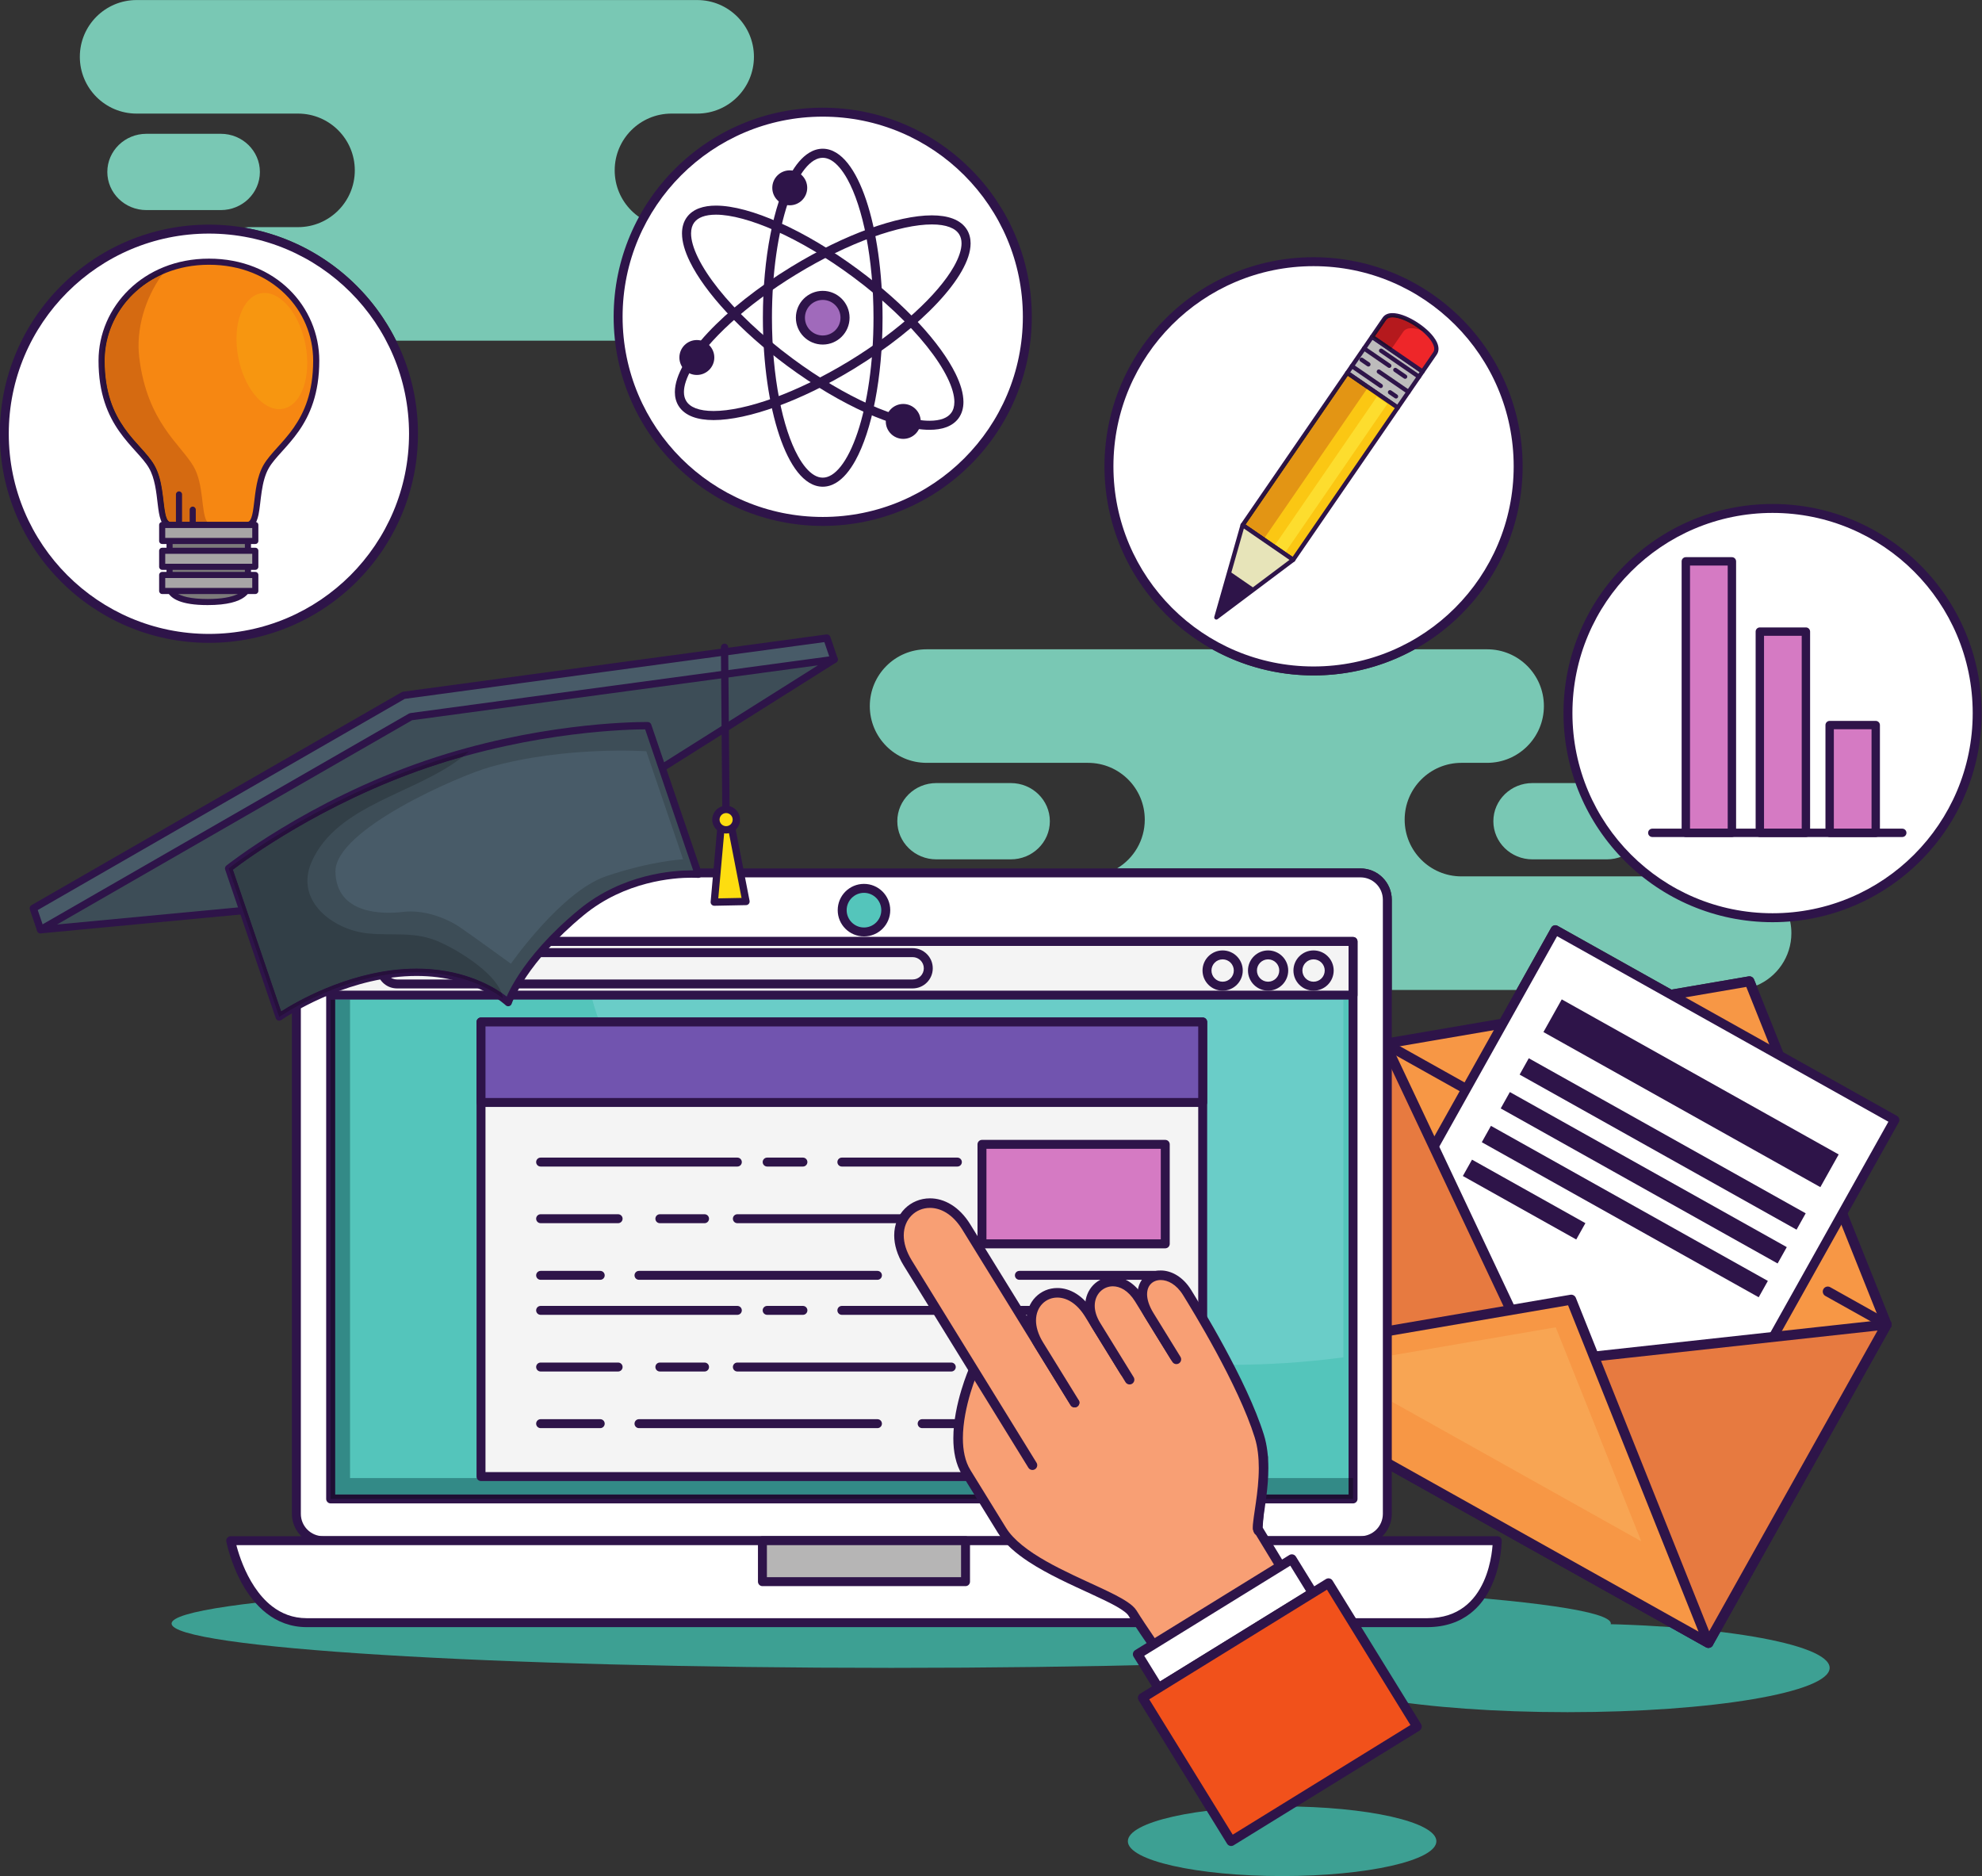 <?xml version="1.0" encoding="UTF-8"?><svg xmlns="http://www.w3.org/2000/svg" xmlns:xlink="http://www.w3.org/1999/xlink" height="364.5" preserveAspectRatio="xMidYMid meet" version="1.0" viewBox="23.3 29.1 385.1 364.5" width="385.1" zoomAndPan="magnify"><rect x="23.3" y="29.1" width="385.1" height="364.5" fill="#333333" stroke="none"/><defs><clipPath id="a"><path d="M 0 0 L 425.199 0 L 425.199 425.199 L 0 425.199 Z M 0 0"/></clipPath><clipPath id="b"><path d="M 290 90 L 300 90 L 300 97 L 290 97 Z M 290 90"/></clipPath><clipPath id="c"><path d="M 293.781 96.703 L 290.461 94.422 C 290.938 93.73 292.023 92.152 292.637 91.258 C 292.754 91.09 292.902 90.973 293.102 90.891 C 293.305 90.805 293.559 90.758 293.863 90.758 C 293.863 90.758 293.867 90.758 293.871 90.758 C 294.531 90.758 295.395 90.984 296.293 91.379 C 297.312 91.82 298.383 92.473 299.312 93.203 C 298.664 92.984 298.055 92.863 297.523 92.863 C 296.836 92.863 296.281 93.066 295.957 93.539 C 295.344 94.434 294.258 96.012 293.781 96.703"/></clipPath></defs><g><g clip-path="url(#a)"/><g><path d="M 276.93 353.121 C 276.93 357.879 299.73 361.73 327.863 361.73 C 355.992 361.73 378.797 357.879 378.797 353.121 C 378.797 348.367 355.992 344.516 327.863 344.516 C 299.73 344.516 276.93 348.367 276.93 353.121" fill="#3da093"/></g><g><path d="M 242.441 386.805 C 242.441 390.539 255.859 393.57 272.414 393.57 C 288.969 393.57 302.387 390.539 302.387 386.805 C 302.387 383.066 288.969 380.039 272.414 380.039 C 255.859 380.039 242.441 383.066 242.441 386.805" fill="#3da093"/></g><g><path d="M 56.637 344.516 C 56.637 349.27 119.238 353.125 196.465 353.125 C 273.688 353.125 336.289 349.27 336.289 344.516 C 336.289 339.762 273.688 335.906 196.465 335.906 C 119.238 335.906 56.637 339.762 56.637 344.516" fill="#3da093"/></g><g><path d="M 182.02 69.914 L 167.555 69.914 C 163.363 69.914 159.969 66.598 159.969 62.504 C 159.969 58.414 163.363 55.094 167.555 55.094 L 182.02 55.094 C 186.211 55.094 189.609 58.414 189.609 62.504 C 189.609 66.598 186.211 69.914 182.02 69.914" fill="#79c8b4"/></g><g><path d="M 66.207 69.914 L 51.742 69.914 C 47.551 69.914 44.152 66.598 44.152 62.504 C 44.152 58.414 47.551 55.094 51.742 55.094 L 66.207 55.094 C 70.398 55.094 73.797 58.414 73.797 62.504 C 73.797 66.598 70.398 69.914 66.207 69.914" fill="#79c8b4"/></g><g><path d="M 206.844 95.285 L 100.277 95.285 C 94.594 83.871 83.695 75.504 70.703 73.312 C 71.152 73.258 71.609 73.227 72.074 73.227 L 81.207 73.227 C 87.297 73.227 92.238 68.289 92.238 62.195 C 92.238 56.105 87.297 51.168 81.207 51.168 L 49.84 51.168 C 43.75 51.168 38.812 46.23 38.812 40.137 C 38.812 34.047 43.75 29.109 49.84 29.109 L 158.762 29.109 C 164.852 29.109 169.789 34.047 169.789 40.137 C 169.789 46.23 164.852 51.168 158.762 51.168 L 153.762 51.168 C 147.672 51.168 142.734 56.105 142.734 62.195 C 142.734 68.289 147.672 73.227 153.762 73.227 L 206.844 73.227 C 212.938 73.227 217.875 78.164 217.875 84.258 C 217.875 90.348 212.938 95.285 206.844 95.285" fill="#79c8b4"/></g><g><path d="M 335.512 196.051 L 321.043 196.051 C 316.855 196.051 313.457 192.734 313.457 188.641 C 313.457 184.547 316.855 181.23 321.043 181.23 L 335.512 181.23 C 339.699 181.23 343.098 184.547 343.098 188.641 C 343.098 192.734 339.699 196.051 335.512 196.051" fill="#79c8b4"/></g><g><path d="M 219.695 196.051 L 205.23 196.051 C 201.039 196.051 197.645 192.734 197.645 188.641 C 197.645 184.547 201.039 181.23 205.23 181.23 L 219.695 181.23 C 223.891 181.23 227.285 184.547 227.285 188.641 C 227.285 192.734 223.891 196.051 219.695 196.051" fill="#79c8b4"/></g><g><path d="M 317.922 221.422 L 293.723 221.422 L 293.723 203.895 C 293.723 200.535 291.004 197.816 287.645 197.812 L 240.336 197.812 C 243.562 195.891 245.727 192.363 245.727 188.332 C 245.727 182.238 240.789 177.301 234.695 177.301 L 203.332 177.301 C 197.238 177.301 192.301 172.363 192.301 166.273 C 192.301 160.18 197.238 155.242 203.332 155.242 L 258.844 155.242 C 264.676 158.477 271.383 160.316 278.523 160.316 C 285.66 160.316 292.371 158.477 298.199 155.242 L 312.25 155.242 C 318.34 155.242 323.277 160.18 323.277 166.273 C 323.277 172.363 318.34 177.301 312.25 177.301 L 307.254 177.301 C 301.16 177.301 296.223 182.238 296.223 188.332 C 296.223 194.422 301.16 199.359 307.254 199.359 L 360.332 199.359 C 366.426 199.359 371.363 204.301 371.363 210.391 C 371.363 214.973 368.566 218.906 364.59 220.57 L 364.113 219.383 C 363.965 219.008 363.602 218.77 363.211 218.77 C 363.156 218.77 363.102 218.777 363.047 218.785 L 348.062 221.352 L 325.934 208.965 C 325.797 208.887 325.645 208.848 325.492 208.848 C 325.176 208.848 324.867 209.016 324.703 209.309 L 317.922 221.422" fill="#79c8b4"/></g><g><path d="M 363.211 219.742 L 292.434 231.863 L 257.801 293.715 L 355.242 348.273 L 389.871 286.422 L 363.211 219.742" fill="#f79745"/></g><g><path d="M 363.211 219.742 L 363.047 218.785 L 292.27 230.906 C 291.98 230.953 291.727 231.133 291.586 231.391 L 256.953 293.242 C 256.691 293.711 256.859 294.301 257.328 294.562 L 354.766 349.117 C 354.992 349.246 355.254 349.277 355.504 349.207 C 355.754 349.137 355.961 348.973 356.09 348.746 L 390.719 286.895 C 390.863 286.637 390.883 286.332 390.773 286.059 L 364.113 219.383 C 363.941 218.957 363.496 218.707 363.047 218.785 L 363.211 219.742 L 362.309 220.102 L 388.797 286.352 L 354.867 346.949 L 259.121 293.344 L 293.055 232.742 L 363.375 220.699 L 363.211 219.742 L 362.309 220.102 L 363.211 219.742" fill="#2e1449"/></g><g><path d="M 291.957 232.711 L 308.902 242.199 C 309.371 242.461 309.965 242.293 310.227 241.824 C 310.488 241.359 310.32 240.766 309.852 240.504 L 292.906 231.016 C 292.438 230.754 291.848 230.922 291.586 231.391 C 291.324 231.855 291.488 232.449 291.957 232.711" fill="#2e1449"/></g><g><path d="M 314.41 245.281 L 317.379 246.941 C 317.844 247.203 318.438 247.035 318.699 246.57 C 318.961 246.102 318.793 245.508 318.324 245.246 L 315.359 243.59 C 314.895 243.324 314.301 243.492 314.039 243.961 C 313.777 244.43 313.945 245.02 314.41 245.281" fill="#2e1449"/></g><g><path d="M 322.035 249.551 L 357.625 269.477 C 358.094 269.738 358.684 269.57 358.945 269.102 C 359.207 268.637 359.039 268.043 358.574 267.781 L 322.984 247.855 C 322.52 247.594 321.926 247.762 321.664 248.23 C 321.402 248.699 321.57 249.289 322.035 249.551" fill="#2e1449"/></g><g><path d="M 365.25 273.746 L 371.18 277.066 C 371.648 277.328 372.238 277.16 372.5 276.695 C 372.762 276.227 372.598 275.633 372.129 275.371 L 366.199 272.055 C 365.73 271.789 365.137 271.957 364.875 272.426 C 364.613 272.895 364.781 273.484 365.25 273.746" fill="#2e1449"/></g><g><path d="M 377.957 280.863 L 389.398 287.266 C 389.863 287.527 390.457 287.363 390.719 286.895 C 390.98 286.426 390.812 285.836 390.348 285.574 L 378.906 279.168 C 378.438 278.906 377.848 279.07 377.586 279.539 C 377.324 280.008 377.492 280.602 377.957 280.863" fill="#2e1449"/></g><g><path d="M 325.492 209.754 L 281.137 288.977 L 347.086 325.898 L 391.441 246.68 L 325.492 209.754" fill="#fff"/></g><g><path d="M 325.492 209.754 L 324.703 209.309 L 280.348 288.531 C 280.105 288.969 280.262 289.52 280.695 289.766 L 346.645 326.688 C 346.855 326.805 347.098 326.836 347.332 326.77 C 347.562 326.703 347.758 326.551 347.875 326.34 L 392.23 247.121 C 392.348 246.91 392.379 246.66 392.312 246.434 C 392.25 246.203 392.094 246.004 391.887 245.891 L 325.934 208.965 C 325.5 208.719 324.945 208.875 324.703 209.309 L 325.492 209.754 L 325.051 210.539 L 390.211 247.023 L 346.738 324.668 L 282.367 288.629 L 326.281 210.195 L 325.492 209.754 L 325.051 210.539 L 325.492 209.754" fill="#2e1449"/></g><g><path d="M 355.242 348.273 L 257.801 293.715 L 292.434 231.863 L 321.703 293.879 L 389.871 286.422 L 355.242 348.273" fill="#e77a40"/></g><g><path d="M 355.242 348.273 L 355.715 347.422 L 259.121 293.344 L 292.359 233.98 L 320.824 294.293 C 321 294.668 321.395 294.891 321.809 294.844 L 388.105 287.59 L 354.395 347.797 L 355.242 348.273 L 355.715 347.422 L 355.242 348.273 L 356.09 348.746 L 390.719 286.895 C 390.895 286.578 390.883 286.188 390.684 285.883 C 390.48 285.582 390.125 285.414 389.766 285.453 L 322.285 292.84 L 293.309 231.449 C 293.156 231.121 292.828 230.906 292.465 230.895 C 292.105 230.879 291.762 231.07 291.586 231.391 L 256.953 293.242 C 256.691 293.711 256.859 294.301 257.328 294.562 L 354.766 349.117 C 354.992 349.246 355.254 349.277 355.504 349.207 C 355.754 349.137 355.961 348.973 356.09 348.746 L 355.242 348.273" fill="#2e1449"/></g><g><path d="M 355.242 348.273 L 257.801 293.715 L 328.582 281.594 L 355.242 348.273" fill="#f79745"/></g><g><path d="M 355.242 348.273 L 355.715 347.422 L 260.672 294.211 L 327.973 282.684 L 354.34 348.633 L 355.242 348.273 L 355.715 347.422 L 355.242 348.273 L 356.145 347.91 L 329.484 281.234 C 329.312 280.809 328.867 280.562 328.418 280.637 L 257.637 292.758 C 257.234 292.828 256.914 293.145 256.844 293.551 C 256.773 293.957 256.969 294.363 257.328 294.562 L 354.766 349.117 C 355.125 349.32 355.574 349.273 355.883 349 C 356.191 348.73 356.297 348.293 356.145 347.91 L 355.242 348.273" fill="#2e1449"/></g><g><path d="M 342.203 328.543 L 293.723 301.402 L 293.723 292.414 L 325.574 286.961 L 342.203 328.543" fill="#f8a553"/></g><g><path d="M 376.992 259.73 L 323.188 229.605 L 326.746 223.254 L 380.551 253.379 L 376.992 259.73" fill="#2e1449"/></g><g><path d="M 372.367 267.992 L 318.562 237.867 L 320.34 234.691 L 374.145 264.816 L 372.367 267.992" fill="#2e1449"/></g><g><path d="M 368.688 274.559 L 314.887 244.438 L 316.664 241.258 L 370.469 271.383 L 368.688 274.559" fill="#2e1449"/></g><g><path d="M 365.012 281.125 L 311.211 251.004 L 312.988 247.824 L 366.793 277.949 L 365.012 281.125" fill="#2e1449"/></g><g><path d="M 329.562 269.902 L 307.531 257.566 L 309.312 254.391 L 331.34 266.727 L 329.562 269.902" fill="#2e1449"/></g><g><path d="M 292.855 323.199 C 292.855 326.078 290.52 328.414 287.645 328.414 L 86.098 328.414 C 83.219 328.414 80.887 326.078 80.887 323.199 L 80.887 203.895 C 80.887 201.016 83.219 198.684 86.098 198.684 L 287.645 198.684 C 290.52 198.684 292.855 201.016 292.855 203.895 L 292.855 323.199" fill="#fff"/></g><g><path d="M 292.855 323.199 L 291.988 323.199 C 291.984 324.402 291.504 325.484 290.715 326.273 C 289.926 327.059 288.844 327.543 287.645 327.543 L 86.098 327.543 C 84.895 327.543 83.816 327.059 83.027 326.273 C 82.238 325.484 81.754 324.402 81.754 323.199 L 81.754 203.895 C 81.754 202.691 82.238 201.613 83.027 200.824 C 83.816 200.035 84.895 199.551 86.098 199.551 L 287.645 199.551 C 288.844 199.551 289.926 200.035 290.715 200.824 C 291.504 201.613 291.984 202.691 291.988 203.895 L 291.988 323.199 L 293.723 323.199 L 293.723 203.895 C 293.723 200.535 291.004 197.816 287.645 197.812 L 86.098 197.812 C 82.738 197.816 80.02 200.535 80.016 203.895 L 80.016 323.199 C 80.016 326.559 82.738 329.281 86.098 329.281 L 287.645 329.281 C 291.004 329.281 293.723 326.559 293.723 323.199 L 292.855 323.199" fill="#2e1449"/></g><g><path d="M 87.547 320.305 L 286.195 320.305 L 286.195 212.004 L 87.547 212.004 Z M 87.547 320.305" fill="#54c5bb"/></g><g><path d="M 286.195 320.305 L 286.195 319.438 L 88.414 319.438 L 88.414 212.871 L 285.324 212.871 L 285.324 320.305 L 286.195 320.305 L 286.195 319.438 L 286.195 320.305 L 287.062 320.305 L 287.062 212.004 C 287.062 211.773 286.973 211.551 286.809 211.391 C 286.648 211.227 286.426 211.137 286.195 211.137 L 87.547 211.137 C 87.316 211.137 87.094 211.227 86.934 211.391 C 86.77 211.551 86.676 211.773 86.676 212.004 L 86.676 320.305 C 86.676 320.531 86.77 320.758 86.934 320.918 C 87.094 321.082 87.316 321.172 87.547 321.172 L 286.195 321.172 C 286.426 321.172 286.648 321.082 286.809 320.918 C 286.973 320.758 287.062 320.531 287.062 320.305 L 286.195 320.305" fill="#2e1449"/></g><g><path d="M 262.289 294.254 C 227.363 294.254 192.285 283.387 164.984 261.609 C 152.426 251.594 142.574 238.277 138.379 223.297 L 284.312 223.297 L 284.312 292.801 C 277.027 293.77 269.66 294.254 262.289 294.254" fill="#6acdc8"/></g><g><path d="M 285.324 319.438 L 88.414 319.438 L 88.414 223.297 L 91.309 223.297 L 91.309 316.25 L 285.324 316.25 L 285.324 319.438" fill="#338a87"/></g><g><path d="M 286.195 320.305 L 87.547 320.305 L 87.547 223.297 L 88.414 223.297 L 88.414 319.438 L 285.324 319.438 L 285.324 316.25 L 286.195 316.25 L 286.195 320.305 M 286.195 320.305 L 286.195 319.438 L 286.195 320.305" fill="#1e0e32"/></g><g><path d="M 68.129 328.414 L 314.211 328.414 C 314.211 328.414 314.215 344.34 300.602 344.34 C 286.992 344.34 94.625 344.34 82.898 344.34 C 71.168 344.34 68.129 328.414 68.129 328.414" fill="#fff"/></g><g><path d="M 68.129 328.414 L 68.129 329.281 L 314.211 329.281 L 314.211 328.414 L 313.344 328.414 L 313.344 328.449 C 313.34 328.852 313.227 332.73 311.555 336.391 C 310.723 338.223 309.512 339.992 307.77 341.293 C 306.02 342.598 303.734 343.469 300.602 343.473 C 286.992 343.473 94.625 343.473 82.898 343.473 C 80.164 343.469 77.984 342.559 76.172 341.164 C 73.461 339.078 71.629 335.844 70.512 333.121 C 69.953 331.762 69.566 330.535 69.324 329.652 C 69.203 329.211 69.117 328.855 69.059 328.613 C 69.031 328.492 69.012 328.398 69 328.336 L 68.98 328.25 L 68.129 328.414 L 68.129 329.281 L 68.129 328.414 L 67.273 328.578 C 67.289 328.629 68.055 332.68 70.355 336.801 C 71.512 338.859 73.051 340.945 75.109 342.539 C 77.168 344.133 79.766 345.215 82.898 345.211 C 94.625 345.211 286.992 345.211 300.602 345.211 C 304.172 345.215 306.945 344.148 309.004 342.535 C 312.102 340.113 313.59 336.57 314.336 333.668 C 315.078 330.762 315.078 328.461 315.082 328.414 C 315.082 328.184 314.988 327.961 314.824 327.797 C 314.664 327.637 314.441 327.543 314.211 327.543 L 68.129 327.543 C 67.871 327.543 67.621 327.66 67.461 327.859 C 67.293 328.059 67.227 328.324 67.273 328.578 L 68.129 328.414" fill="#2e1449"/></g><g><path d="M 87.547 222.43 L 286.195 222.43 L 286.195 212.004 L 87.547 212.004 Z M 87.547 222.43" fill="#f4f4f4"/></g><g><path d="M 286.195 222.43 L 286.195 221.559 L 88.414 221.559 L 88.414 212.871 L 285.324 212.871 L 285.324 222.43 L 286.195 222.43 L 286.195 221.559 L 286.195 222.43 L 287.062 222.43 L 287.062 212.004 C 287.062 211.773 286.973 211.551 286.809 211.391 C 286.648 211.227 286.426 211.137 286.195 211.137 L 87.547 211.137 C 87.316 211.137 87.094 211.227 86.934 211.391 C 86.77 211.551 86.676 211.773 86.676 212.004 L 86.676 222.43 C 86.676 222.656 86.77 222.879 86.934 223.043 C 87.094 223.203 87.316 223.297 87.547 223.297 L 286.195 223.297 C 286.426 223.297 286.648 223.203 286.809 223.043 C 286.973 222.879 287.062 222.656 287.062 222.43 L 286.195 222.43" fill="#2e1449"/></g><g><path d="M 263.898 217.648 C 263.898 219.328 262.535 220.691 260.855 220.691 C 259.18 220.691 257.816 219.328 257.816 217.648 C 257.816 215.969 259.18 214.609 260.855 214.609 C 262.535 214.609 263.898 215.969 263.898 217.648" fill="#f4f4f4"/></g><g><path d="M 263.898 217.648 L 263.027 217.648 C 263.027 218.848 262.055 219.82 260.855 219.82 C 259.656 219.82 258.688 218.848 258.688 217.648 C 258.688 216.449 259.656 215.48 260.855 215.477 C 262.055 215.48 263.027 216.449 263.027 217.648 L 264.766 217.648 C 264.766 215.488 263.016 213.742 260.855 213.742 C 258.699 213.742 256.949 215.488 256.949 217.648 C 256.949 219.809 258.699 221.559 260.855 221.559 C 263.016 221.559 264.766 219.809 264.766 217.648 L 263.898 217.648" fill="#2e1449"/></g><g><path d="M 272.73 217.648 C 272.73 219.328 271.367 220.691 269.688 220.691 C 268.012 220.691 266.648 219.328 266.648 217.648 C 266.648 215.969 268.012 214.609 269.688 214.609 C 271.367 214.609 272.73 215.969 272.73 217.648" fill="#f4f4f4"/></g><g><path d="M 272.73 217.648 L 271.859 217.648 C 271.859 218.848 270.887 219.82 269.688 219.82 C 268.492 219.82 267.52 218.848 267.52 217.648 C 267.52 216.449 268.492 215.48 269.688 215.477 C 270.887 215.48 271.859 216.449 271.859 217.648 L 273.598 217.648 C 273.598 215.488 271.848 213.742 269.688 213.742 C 267.531 213.742 265.781 215.488 265.781 217.648 C 265.781 219.809 267.531 221.559 269.688 221.559 C 271.848 221.559 273.598 219.809 273.598 217.648 L 272.73 217.648" fill="#2e1449"/></g><g><path d="M 281.562 217.648 C 281.562 219.328 280.199 220.691 278.52 220.691 C 276.844 220.691 275.48 219.328 275.48 217.648 C 275.48 215.969 276.844 214.609 278.52 214.609 C 280.199 214.609 281.562 215.969 281.562 217.648" fill="#f4f4f4"/></g><g><path d="M 281.562 217.648 L 280.695 217.648 C 280.691 218.848 279.723 219.82 278.52 219.82 C 277.324 219.82 276.352 218.848 276.352 217.648 C 276.352 216.449 277.324 215.48 278.52 215.477 C 279.723 215.48 280.691 216.449 280.695 217.648 L 282.434 217.648 C 282.43 215.488 280.68 213.742 278.52 213.742 C 276.363 213.742 274.613 215.488 274.613 217.648 C 274.613 219.809 276.363 221.559 278.52 221.559 C 280.68 221.559 282.43 219.809 282.434 217.648 L 281.562 217.648" fill="#2e1449"/></g><g><path d="M 203.664 217.215 C 203.664 218.895 202.305 220.258 200.625 220.258 L 100.434 220.258 C 98.754 220.258 97.391 218.895 97.391 217.215 C 97.391 215.535 98.754 214.176 100.434 214.176 L 200.625 214.176 C 202.305 214.176 203.664 215.535 203.664 217.215" fill="#f4f4f4"/></g><g><path d="M 203.664 217.215 L 202.797 217.215 C 202.797 218.414 201.824 219.387 200.625 219.387 L 100.434 219.387 C 99.234 219.387 98.262 218.414 98.262 217.215 C 98.262 216.016 99.234 215.047 100.434 215.043 L 200.625 215.043 C 201.824 215.047 202.797 216.016 202.797 217.215 L 204.535 217.215 C 204.535 215.055 202.785 213.305 200.625 213.305 L 100.434 213.305 C 98.273 213.305 96.523 215.055 96.523 217.215 C 96.523 219.375 98.273 221.125 100.434 221.125 L 200.625 221.125 C 202.785 221.125 204.535 219.375 204.535 217.215 L 203.664 217.215" fill="#2e1449"/></g><g><path d="M 256.98 315.961 L 116.758 315.961 L 116.758 227.641 L 256.98 227.641 L 256.98 315.961" fill="#f4f4f4"/></g><g><path d="M 256.98 315.961 L 256.98 315.09 L 117.629 315.09 L 117.629 228.508 L 256.113 228.508 L 256.113 315.961 L 256.98 315.961 L 256.98 315.09 L 256.98 315.961 L 257.852 315.961 L 257.852 227.641 C 257.852 227.41 257.758 227.188 257.598 227.027 C 257.434 226.863 257.211 226.773 256.98 226.773 L 116.758 226.773 C 116.531 226.773 116.305 226.863 116.145 227.027 C 115.984 227.188 115.891 227.41 115.891 227.641 L 115.891 315.961 C 115.891 316.188 115.984 316.41 116.145 316.574 C 116.305 316.734 116.531 316.828 116.758 316.828 L 256.98 316.828 C 257.211 316.828 257.434 316.734 257.598 316.574 C 257.758 316.41 257.852 316.188 257.852 315.961 L 256.98 315.961" fill="#2e1449"/></g><g><path d="M 256.98 243.277 L 116.758 243.277 L 116.758 227.641 L 256.98 227.641 L 256.98 243.277" fill="#7154af"/></g><g><path d="M 256.98 243.277 L 256.98 242.41 L 117.629 242.41 L 117.629 228.508 L 256.113 228.508 L 256.113 243.277 L 256.98 243.277 L 256.98 242.41 L 256.98 243.277 L 257.852 243.277 L 257.852 227.641 C 257.852 227.41 257.758 227.188 257.598 227.027 C 257.434 226.863 257.211 226.773 256.98 226.773 L 116.758 226.773 C 116.531 226.773 116.305 226.863 116.145 227.027 C 115.984 227.188 115.891 227.41 115.891 227.641 L 115.891 243.277 C 115.891 243.508 115.984 243.73 116.145 243.891 C 116.305 244.055 116.531 244.145 116.758 244.145 L 256.98 244.145 C 257.211 244.145 257.434 244.055 257.598 243.891 C 257.758 243.73 257.852 243.508 257.852 243.277 L 256.98 243.277" fill="#2e1449"/></g><g><path d="M 128.344 255.73 L 166.566 255.73 C 167.047 255.73 167.434 255.34 167.434 254.859 C 167.434 254.383 167.047 253.992 166.566 253.992 L 128.344 253.992 C 127.863 253.992 127.473 254.383 127.473 254.859 C 127.473 255.34 127.863 255.73 128.344 255.73" fill="#2e1449"/></g><g><path d="M 172.359 255.73 L 179.309 255.73 C 179.785 255.73 180.176 255.34 180.176 254.859 C 180.176 254.383 179.785 253.992 179.309 253.992 L 172.359 253.992 C 171.879 253.992 171.488 254.383 171.488 254.859 C 171.488 255.34 171.879 255.73 172.359 255.73" fill="#2e1449"/></g><g><path d="M 186.871 255.73 L 209.316 255.73 C 209.797 255.73 210.188 255.34 210.188 254.859 C 210.188 254.383 209.797 253.992 209.316 253.992 L 186.871 253.992 C 186.391 253.992 186.004 254.383 186.004 254.859 C 186.004 255.34 186.391 255.73 186.871 255.73" fill="#2e1449"/></g><g><path d="M 128.344 266.734 L 143.398 266.734 C 143.879 266.734 144.27 266.344 144.27 265.863 C 144.27 265.387 143.879 264.996 143.398 264.996 L 128.344 264.996 C 127.863 264.996 127.473 265.387 127.473 265.863 C 127.473 266.344 127.863 266.734 128.344 266.734" fill="#2e1449"/></g><g><path d="M 151.508 266.734 L 160.195 266.734 C 160.676 266.734 161.062 266.344 161.062 265.863 C 161.062 265.387 160.676 264.996 160.195 264.996 L 151.508 264.996 C 151.027 264.996 150.641 265.387 150.641 265.863 C 150.641 266.344 151.027 266.734 151.508 266.734" fill="#2e1449"/></g><g><path d="M 166.566 266.734 L 208.137 266.734 C 208.613 266.734 209.004 266.344 209.004 265.863 C 209.004 265.387 208.613 264.996 208.137 264.996 L 166.566 264.996 C 166.086 264.996 165.699 265.387 165.699 265.863 C 165.699 266.344 166.086 266.734 166.566 266.734" fill="#2e1449"/></g><g><path d="M 128.344 277.734 L 139.926 277.734 C 140.406 277.734 140.793 277.348 140.793 276.867 C 140.793 276.387 140.406 276 139.926 276 L 128.344 276 C 127.863 276 127.473 276.387 127.473 276.867 C 127.473 277.348 127.863 277.734 128.344 277.734" fill="#2e1449"/></g><g><path d="M 147.453 277.734 L 193.785 277.734 C 194.266 277.734 194.656 277.348 194.656 276.867 C 194.656 276.387 194.266 276 193.785 276 L 147.453 276 C 146.973 276 146.586 276.387 146.586 276.867 C 146.586 277.348 146.973 277.734 147.453 277.734" fill="#2e1449"/></g><g><path d="M 202.473 277.734 L 212.898 277.734 C 213.379 277.734 213.766 277.348 213.766 276.867 C 213.766 276.387 213.379 276 212.898 276 L 202.473 276 C 201.992 276 201.605 276.387 201.605 276.867 C 201.605 277.348 201.992 277.734 202.473 277.734" fill="#2e1449"/></g><g><path d="M 221.363 277.734 L 248.297 277.734 C 248.773 277.734 249.164 277.348 249.164 276.867 C 249.164 276.387 248.773 276 248.297 276 L 221.363 276 C 220.883 276 220.496 276.387 220.496 276.867 C 220.496 277.348 220.883 277.734 221.363 277.734" fill="#2e1449"/></g><g><path d="M 128.344 284.539 L 166.566 284.539 C 167.047 284.539 167.434 284.152 167.434 283.672 C 167.434 283.191 167.047 282.805 166.566 282.805 L 128.344 282.805 C 127.863 282.805 127.473 283.191 127.473 283.672 C 127.473 284.152 127.863 284.539 128.344 284.539" fill="#2e1449"/></g><g><path d="M 172.359 284.539 L 179.309 284.539 C 179.785 284.539 180.176 284.152 180.176 283.672 C 180.176 283.191 179.785 282.805 179.309 282.805 L 172.359 282.805 C 171.879 282.805 171.488 283.191 171.488 283.672 C 171.488 284.152 171.879 284.539 172.359 284.539" fill="#2e1449"/></g><g><path d="M 186.871 284.539 L 229.398 284.539 C 229.879 284.539 230.27 284.152 230.27 283.672 C 230.27 283.191 229.879 282.805 229.398 282.805 L 186.871 282.805 C 186.391 282.805 186.004 283.191 186.004 283.672 C 186.004 284.152 186.391 284.539 186.871 284.539" fill="#2e1449"/></g><g><path d="M 235.918 284.539 L 248.297 284.539 C 248.773 284.539 249.164 284.152 249.164 283.672 C 249.164 283.191 248.773 282.805 248.297 282.805 L 235.918 282.805 C 235.438 282.805 235.047 283.191 235.047 283.672 C 235.047 284.152 235.438 284.539 235.918 284.539" fill="#2e1449"/></g><g><path d="M 128.344 295.547 L 143.398 295.547 C 143.879 295.547 144.27 295.156 144.27 294.676 C 144.27 294.195 143.879 293.809 143.398 293.809 L 128.344 293.809 C 127.863 293.809 127.473 294.195 127.473 294.676 C 127.473 295.156 127.863 295.547 128.344 295.547" fill="#2e1449"/></g><g><path d="M 151.508 295.547 L 160.195 295.547 C 160.676 295.547 161.062 295.156 161.062 294.676 C 161.062 294.195 160.676 293.809 160.195 293.809 L 151.508 293.809 C 151.027 293.809 150.641 294.195 150.641 294.676 C 150.641 295.156 151.027 295.547 151.508 295.547" fill="#2e1449"/></g><g><path d="M 166.566 295.547 L 208.137 295.547 C 208.613 295.547 209.004 295.156 209.004 294.676 C 209.004 294.195 208.613 293.809 208.137 293.809 L 166.566 293.809 C 166.086 293.809 165.699 294.195 165.699 294.676 C 165.699 295.156 166.086 295.547 166.566 295.547" fill="#2e1449"/></g><g><path d="M 217.02 295.547 L 225.707 295.547 C 226.188 295.547 226.578 295.156 226.578 294.676 C 226.578 294.195 226.188 293.809 225.707 293.809 L 217.02 293.809 C 216.539 293.809 216.152 294.195 216.152 294.676 C 216.152 295.156 216.539 295.547 217.02 295.547" fill="#2e1449"/></g><g><path d="M 229.398 295.547 L 248.297 295.547 C 248.773 295.547 249.164 295.156 249.164 294.676 C 249.164 294.195 248.773 293.809 248.297 293.809 L 229.398 293.809 C 228.922 293.809 228.531 294.195 228.531 294.676 C 228.531 295.156 228.922 295.547 229.398 295.547" fill="#2e1449"/></g><g><path d="M 128.344 306.551 L 139.926 306.551 C 140.406 306.551 140.793 306.16 140.793 305.68 C 140.793 305.199 140.406 304.812 139.926 304.812 L 128.344 304.812 C 127.863 304.812 127.473 305.199 127.473 305.68 C 127.473 306.16 127.863 306.551 128.344 306.551" fill="#2e1449"/></g><g><path d="M 147.453 306.551 L 193.785 306.551 C 194.266 306.551 194.656 306.16 194.656 305.68 C 194.656 305.199 194.266 304.812 193.785 304.812 L 147.453 304.812 C 146.973 304.812 146.586 305.199 146.586 305.68 C 146.586 306.16 146.973 306.551 147.453 306.551" fill="#2e1449"/></g><g><path d="M 202.473 306.551 L 212.898 306.551 C 213.379 306.551 213.766 306.16 213.766 305.68 C 213.766 305.199 213.379 304.812 212.898 304.812 L 202.473 304.812 C 201.992 304.812 201.605 305.199 201.605 305.68 C 201.605 306.16 201.992 306.551 202.473 306.551" fill="#2e1449"/></g><g><path d="M 221.363 306.551 L 248.297 306.551 C 248.773 306.551 249.164 306.16 249.164 305.68 C 249.164 305.199 248.773 304.812 248.297 304.812 L 221.363 304.812 C 220.883 304.812 220.496 305.199 220.496 305.68 C 220.496 306.16 220.883 306.551 221.363 306.551" fill="#2e1449"/></g><g><path d="M 249.707 270.746 L 214.094 270.746 L 214.094 251.418 L 249.707 251.418 L 249.707 270.746" fill="#d57ac3"/></g><g><path d="M 249.707 270.746 L 249.707 269.879 L 214.965 269.879 L 214.965 252.285 L 248.84 252.285 L 248.84 270.746 L 249.707 270.746 L 249.707 269.879 L 249.707 270.746 L 250.578 270.746 L 250.578 251.418 C 250.578 251.188 250.484 250.965 250.324 250.805 C 250.16 250.641 249.938 250.551 249.707 250.551 L 214.094 250.551 C 213.867 250.551 213.641 250.641 213.48 250.805 C 213.32 250.965 213.227 251.188 213.227 251.418 L 213.227 270.746 C 213.227 270.977 213.32 271.199 213.48 271.363 C 213.641 271.523 213.867 271.617 214.094 271.617 L 249.707 271.617 C 249.938 271.617 250.16 271.523 250.324 271.363 C 250.484 271.199 250.578 270.977 250.578 270.746 L 249.707 270.746" fill="#2e1449"/></g><g><path d="M 195.406 205.922 C 195.406 208.262 193.512 210.156 191.172 210.156 C 188.832 210.156 186.938 208.262 186.938 205.922 C 186.938 203.582 188.832 201.688 191.172 201.688 C 193.512 201.688 195.406 203.582 195.406 205.922" fill="#54c5bb"/></g><g><path d="M 195.406 205.922 L 194.535 205.922 C 194.531 207.781 193.031 209.285 191.172 209.289 C 189.312 209.285 187.809 207.781 187.805 205.922 C 187.809 204.062 189.312 202.559 191.172 202.555 C 193.027 202.559 194.531 204.062 194.535 205.922 L 196.273 205.922 C 196.273 203.102 193.988 200.816 191.172 200.816 C 188.352 200.816 186.066 203.102 186.066 205.922 C 186.066 208.742 188.352 211.023 191.172 211.023 C 193.988 211.023 196.273 208.742 196.273 205.922 L 195.406 205.922" fill="#2e1449"/></g><g><path d="M 210.902 336.379 L 171.438 336.379 L 171.438 328.414 L 210.902 328.414 L 210.902 336.379" fill="#b6b5b5"/></g><g><path d="M 210.902 336.379 L 210.902 335.508 L 172.309 335.508 L 172.309 329.281 L 210.031 329.281 L 210.031 336.379 L 210.902 336.379 L 210.902 335.508 L 210.902 336.379 L 211.77 336.379 L 211.77 328.414 C 211.77 328.184 211.676 327.961 211.516 327.797 C 211.355 327.637 211.129 327.543 210.902 327.543 L 171.438 327.543 C 171.211 327.543 170.988 327.637 170.824 327.797 C 170.664 327.961 170.57 328.184 170.57 328.414 L 170.57 336.379 C 170.57 336.605 170.664 336.828 170.824 336.992 C 170.988 337.152 171.211 337.246 171.438 337.246 L 210.902 337.246 C 211.129 337.246 211.355 337.152 211.516 336.992 C 211.676 336.828 211.77 336.605 211.77 336.379 L 210.902 336.379" fill="#2e1449"/></g><g><path d="M 168.242 204.234 L 162.086 204.355 L 163.371 190.031 L 165.469 189.988 L 168.242 204.234" fill="#fddd10"/></g><g><path d="M 168.242 204.234 L 168.23 203.523 L 162.863 203.629 L 164.023 190.73 L 164.887 190.711 L 167.543 204.371 L 168.242 204.234 L 168.23 203.523 L 168.242 204.234 L 168.941 204.098 L 166.168 189.852 C 166.102 189.512 165.801 189.27 165.457 189.277 L 163.355 189.316 C 162.992 189.324 162.695 189.605 162.66 189.965 L 161.375 204.289 C 161.355 204.492 161.426 204.691 161.562 204.84 C 161.703 204.988 161.895 205.07 162.098 205.066 L 168.258 204.945 C 168.469 204.941 168.664 204.848 168.797 204.684 C 168.93 204.52 168.98 204.305 168.941 204.098 L 168.242 204.234" fill="#2e1449"/></g><g><path d="M 185.371 157.211 L 31.184 209.723 L 29.77 205.57 L 101.711 164.184 L 183.961 153.059 L 185.371 157.211" fill="#485b68"/></g><g><path d="M 185.371 157.211 L 185.145 156.535 L 31.629 208.82 L 30.633 205.898 L 101.945 164.871 L 183.473 153.844 L 184.699 157.441 L 185.371 157.211 L 185.145 156.535 L 185.371 157.211 L 186.047 156.98 L 184.633 152.828 C 184.523 152.508 184.199 152.309 183.863 152.355 L 101.617 163.48 L 101.355 163.566 L 29.414 204.953 C 29.121 205.125 28.988 205.48 29.098 205.801 L 30.512 209.953 C 30.57 210.129 30.703 210.277 30.871 210.363 C 31.039 210.445 31.234 210.457 31.414 210.398 L 185.602 157.887 C 185.781 157.824 185.926 157.695 186.012 157.523 C 186.094 157.355 186.109 157.16 186.047 156.98 L 185.371 157.211" fill="#2e1449"/></g><g><path d="M 114.535 201.84 L 31.184 209.723 L 103.125 168.336 L 185.371 157.211 L 114.535 201.84" fill="#3d4d57"/></g><g><path d="M 114.535 201.84 L 114.469 201.133 L 34.379 208.707 L 103.359 169.023 L 182.223 158.355 L 114.156 201.238 L 114.535 201.84 L 114.469 201.133 L 114.535 201.84 L 114.914 202.441 L 185.754 157.812 C 186.035 157.633 186.156 157.281 186.043 156.969 C 185.926 156.652 185.609 156.461 185.277 156.508 L 103.027 167.633 L 102.77 167.719 L 30.828 209.105 C 30.539 209.273 30.406 209.621 30.508 209.938 C 30.609 210.258 30.918 210.465 31.25 210.43 L 114.602 202.547 C 114.715 202.535 114.82 202.504 114.914 202.441 L 114.535 201.84" fill="#2e1449"/></g><g><path d="M 158.988 198.941 C 158.988 198.941 146.5 197.91 136.258 206.355 C 124.633 215.938 122.043 223.879 122.043 223.879 C 122.043 223.879 115.129 217.188 101.863 218.066 C 88.598 218.945 77.555 226.676 77.555 226.676 L 67.727 197.816 C 67.727 197.816 83.426 185.305 106.258 177.527 C 129.086 169.754 149.16 170.082 149.16 170.082 L 158.988 198.941" fill="#3d4d57"/></g><g><path d="M 158.988 198.941 L 159.051 198.234 C 159.031 198.23 158.531 198.191 157.656 198.191 C 154.086 198.195 144.238 198.859 135.805 205.805 C 124.066 215.48 121.398 223.551 121.363 223.66 L 122.043 223.879 L 122.535 223.367 C 122.461 223.297 116.207 217.277 104.242 217.277 C 103.457 217.277 102.648 217.301 101.816 217.355 C 88.305 218.262 77.199 226.066 77.145 226.094 L 77.555 226.676 L 78.227 226.449 L 68.398 197.59 L 67.727 197.816 L 68.168 198.375 C 68.168 198.375 68.227 198.328 68.344 198.238 C 70.113 196.863 85.199 185.449 106.484 178.199 C 127.41 171.074 146.047 170.789 148.801 170.793 C 149.031 170.793 149.148 170.793 149.148 170.793 L 149.16 170.082 L 148.488 170.312 L 158.316 199.172 L 158.988 198.941 L 159.051 198.234 L 158.988 198.941 L 159.664 198.715 L 149.836 169.855 C 149.738 169.57 149.477 169.379 149.176 169.371 C 149.172 169.371 149.043 169.367 148.801 169.367 C 145.949 169.371 127.184 169.648 106.027 176.855 C 83.07 184.676 67.32 197.234 67.281 197.262 C 67.047 197.449 66.953 197.762 67.051 198.047 L 76.879 226.906 C 76.953 227.117 77.121 227.285 77.332 227.355 C 77.543 227.422 77.777 227.387 77.961 227.262 L 78.078 227.18 C 79.285 226.355 89.703 219.574 101.91 218.777 C 102.711 218.723 103.488 218.699 104.242 218.699 C 109.977 218.699 114.316 220.141 117.219 221.57 C 118.672 222.289 119.762 223.004 120.488 223.531 C 120.848 223.801 121.117 224.02 121.297 224.168 L 121.492 224.34 L 121.535 224.383 L 121.547 224.391 C 121.723 224.562 121.977 224.629 122.215 224.57 C 122.449 224.512 122.645 224.336 122.719 224.102 L 122.723 224.09 C 122.852 223.719 125.555 216.102 136.711 206.902 C 144.734 200.277 154.254 199.609 157.656 199.613 C 158.07 199.613 158.395 199.621 158.609 199.633 C 158.719 199.637 158.801 199.641 158.855 199.645 L 158.93 199.652 C 159.172 199.672 159.402 199.57 159.551 199.379 C 159.699 199.191 159.742 198.941 159.664 198.715 L 158.988 198.941" fill="#2e1449"/></g><g><path d="M 77.93 225.578 L 68.562 198.07 C 71.117 196.113 85.902 185.211 106.484 178.199 C 108.75 177.43 110.988 176.738 113.184 176.117 C 104.176 183.324 88.797 185.32 83.848 196.539 C 80.516 204.086 87.969 209.746 94.754 210.434 C 99.758 210.941 103.922 209.965 108.738 212.117 C 112.062 213.598 119.172 217.805 120.727 221.961 C 118.074 220.16 112.527 217.277 104.242 217.277 C 103.457 217.277 102.648 217.301 101.816 217.355 C 90.395 218.121 80.691 223.816 77.93 225.578" fill="#323f47"/></g><g><path d="M 77.555 226.676 L 67.727 197.816 C 67.727 197.816 83.426 185.305 106.258 177.527 C 109.035 176.578 111.773 175.758 114.441 175.035 C 114.039 175.41 113.617 175.77 113.184 176.117 C 110.988 176.738 108.75 177.43 106.484 178.199 C 85.902 185.211 71.117 196.113 68.562 198.07 L 77.93 225.578 C 80.691 223.816 90.395 218.121 101.816 217.355 C 102.648 217.301 103.457 217.277 104.242 217.277 C 112.527 217.277 118.074 220.16 120.727 221.961 C 120.859 222.316 120.953 222.676 120.996 223.027 C 118.812 221.402 113.172 217.988 104.25 217.988 C 103.48 217.988 102.684 218.012 101.863 218.066 C 88.598 218.945 77.555 226.676 77.555 226.676" fill="#26103b"/></g><g><path d="M 163.367 154.863 L 163.637 186.355 C 163.641 186.746 163.961 187.062 164.355 187.059 C 164.746 187.055 165.062 186.734 165.059 186.344 L 164.789 154.852 C 164.785 154.461 164.465 154.145 164.074 154.145 C 163.68 154.148 163.363 154.473 163.367 154.863" fill="#2e1449"/></g><g><path d="M 166.371 188.293 C 166.391 189.391 165.52 190.293 164.426 190.316 C 163.328 190.336 162.426 189.465 162.402 188.367 C 162.383 187.273 163.254 186.371 164.348 186.348 C 165.441 186.328 166.348 187.199 166.371 188.293" fill="#fddd10"/></g><g><path d="M 166.371 188.293 L 165.656 188.309 L 165.656 188.332 C 165.66 189.023 165.105 189.59 164.41 189.602 L 164.387 189.602 C 163.695 189.605 163.129 189.051 163.113 188.355 L 163.113 188.328 C 163.113 187.641 163.668 187.074 164.363 187.059 L 164.387 187.059 L 164.387 187.012 L 164.387 187.059 L 164.387 187.012 L 164.387 187.059 C 165.074 187.059 165.645 187.613 165.656 188.309 L 166.371 188.293 L 167.082 188.277 C 167.051 186.809 165.852 185.637 164.387 185.637 L 164.32 185.637 L 164.348 186.348 L 164.336 185.637 C 162.863 185.664 161.691 186.863 161.691 188.328 L 161.691 188.395 L 162.402 188.367 L 161.691 188.383 C 161.723 189.855 162.922 191.023 164.387 191.027 L 164.438 191.027 C 165.906 190.996 167.082 189.797 167.082 188.332 L 167.082 188.281 L 166.371 188.293" fill="#2e1449"/></g><g><path d="M 101.613 206.258 C 105.637 205.77 110.062 207.465 112.648 209.23 C 115.234 210.996 122.566 216.328 122.566 216.328 C 122.566 216.328 132.348 202.301 141.043 199.336 C 149.738 196.375 156.023 196.039 156.023 196.039 L 148.875 175.055 C 148.875 175.055 133.285 173.965 118.488 178.121 C 112.543 179.793 88.285 190.27 88.477 198.492 C 88.664 206.711 97.59 206.75 101.613 206.258" fill="#485b68"/></g><g><path d="M 275.934 339.672 L 251.605 354.68 C 251.605 354.68 245.57 346.09 243.348 342.488 C 241.125 338.887 222.848 334.293 217.98 326.402 C 216.184 323.488 213.719 319.496 211.062 315.188 C 206.766 308.223 212.477 295.227 212.477 295.227 L 254.32 290.727 L 268.73 312.184 L 267.68 326.086 L 275.934 339.672" fill="#f89f74"/></g><g><path d="M 275.934 339.672 L 275.445 338.883 L 251.117 353.891 L 251.605 354.68 L 252.363 354.145 C 252.363 354.145 251.988 353.609 251.387 352.75 C 249.594 350.172 245.773 344.656 244.137 342 C 243.727 341.352 243.109 340.844 242.336 340.316 C 240.98 339.406 239.105 338.488 236.953 337.488 C 233.73 335.984 229.906 334.309 226.52 332.379 C 223.133 330.461 220.207 328.266 218.77 325.914 C 216.973 323.004 214.508 319.008 211.852 314.699 C 210.801 313.008 210.387 310.824 210.387 308.516 C 210.387 305.445 211.117 302.191 211.855 299.727 C 212.227 298.492 212.598 297.457 212.871 296.73 C 213.012 296.367 213.125 296.082 213.203 295.887 C 213.246 295.789 213.277 295.719 213.297 295.668 L 213.324 295.602 L 212.477 295.227 L 212.574 296.148 L 253.863 291.707 L 267.777 312.434 L 266.754 326.016 C 266.742 326.207 266.785 326.398 266.887 326.566 L 275.141 340.152 L 275.934 339.672 L 275.445 338.883 L 275.934 339.672 L 276.727 339.191 L 268.629 325.855 L 269.652 312.25 C 269.668 312.047 269.613 311.836 269.5 311.664 L 255.094 290.207 C 254.898 289.922 254.562 289.766 254.223 289.805 L 212.379 294.305 C 212.047 294.34 211.762 294.551 211.629 294.852 C 211.617 294.879 210.848 296.625 210.078 299.195 C 209.312 301.766 208.531 305.156 208.531 308.516 C 208.531 311.035 208.969 313.559 210.27 315.672 C 212.93 319.984 215.395 323.977 217.191 326.891 C 218.527 329.047 220.684 330.875 223.176 332.516 C 226.918 334.969 231.449 336.988 235.238 338.738 C 237.133 339.609 238.84 340.414 240.145 341.148 C 240.797 341.516 241.344 341.863 241.758 342.184 C 242.176 342.496 242.445 342.789 242.559 342.973 C 243.691 344.809 245.754 347.855 247.543 350.461 C 249.336 353.062 250.844 355.211 250.844 355.215 C 251.125 355.613 251.676 355.727 252.094 355.469 L 276.422 340.461 C 276.855 340.191 276.992 339.625 276.727 339.191 L 275.934 339.672" fill="#2e1449"/></g><g><path d="M 223.902 313.75 C 223.902 313.75 206.867 286.137 199.676 274.473 C 193.641 264.691 205.113 257.855 211.039 267.461 C 218.023 278.781 232.098 301.594 232.098 301.594" fill="#f89f74"/></g><g><path d="M 224.695 313.266 C 224.695 313.266 207.66 285.648 200.465 273.984 C 199.344 272.168 198.898 270.516 198.898 269.109 C 198.902 267.469 199.492 266.152 200.418 265.227 C 201.344 264.297 202.605 263.762 203.992 263.762 C 206.016 263.766 208.355 264.898 210.25 267.945 C 217.234 279.266 231.305 302.082 231.305 302.082 C 231.574 302.516 232.145 302.652 232.582 302.383 C 233.02 302.113 233.152 301.543 232.887 301.105 C 232.887 301.105 218.812 278.293 211.828 266.973 C 209.699 263.5 206.742 261.898 203.992 261.906 C 202.121 261.906 200.375 262.637 199.102 263.914 C 197.828 265.188 197.039 267.012 197.043 269.109 C 197.043 270.91 197.613 272.902 198.883 274.961 C 206.078 286.621 223.113 314.238 223.113 314.238 C 223.383 314.676 223.953 314.809 224.391 314.539 C 224.828 314.273 224.965 313.699 224.695 313.266" fill="#2e1449"/></g><g><path d="M 232.098 301.594 C 232.098 301.594 227.836 294.688 225.176 290.379 C 219.926 281.867 229.656 275.867 234.906 284.375 C 237.484 288.559 241.824 295.594 241.824 295.594" fill="#f89f74"/></g><g><path d="M 232.887 301.105 C 232.887 301.105 228.625 294.199 225.965 289.891 C 224.98 288.293 224.598 286.848 224.594 285.633 C 224.598 284.254 225.082 283.16 225.832 282.391 C 226.582 281.625 227.602 281.184 228.738 281.184 C 230.426 281.188 232.438 282.16 234.117 284.859 C 236.695 289.043 241.035 296.078 241.035 296.078 C 241.305 296.516 241.879 296.648 242.312 296.383 C 242.75 296.113 242.887 295.539 242.617 295.105 C 242.617 295.105 241.531 293.348 240.121 291.062 C 238.715 288.781 236.984 285.977 235.695 283.887 C 233.789 280.777 231.176 279.324 228.738 279.328 C 227.113 279.324 225.598 279.973 224.504 281.094 C 223.406 282.215 222.738 283.809 222.738 285.633 C 222.738 287.246 223.254 289.027 224.387 290.863 C 225.715 293.02 227.445 295.82 228.844 298.09 C 230.238 300.355 231.305 302.078 231.305 302.082 C 231.574 302.516 232.145 302.652 232.582 302.383 C 233.02 302.113 233.152 301.543 232.887 301.105" fill="#2e1449"/></g><g><path d="M 242.777 297.137 C 242.777 297.137 238.941 290.914 236.281 286.605 C 231.984 279.641 240.23 274.316 244.633 281.449 C 247.215 285.633 251.555 292.672 251.555 292.672" fill="#f89f74"/></g><g><path d="M 243.566 296.648 C 243.566 296.648 239.73 290.426 237.07 286.117 C 236.305 284.871 236.004 283.738 236.004 282.77 C 236.008 281.617 236.422 280.688 237.062 280.031 C 237.707 279.375 238.574 278.996 239.527 278.996 C 240.883 279 242.484 279.754 243.844 281.938 C 245.133 284.031 246.863 286.836 248.27 289.117 C 249.68 291.398 250.766 293.156 250.766 293.156 C 251.031 293.594 251.605 293.727 252.039 293.461 C 252.477 293.191 252.613 292.617 252.344 292.184 C 252.344 292.184 248.004 285.148 245.422 280.965 C 243.832 278.367 241.617 277.133 239.527 277.141 C 238.074 277.141 236.719 277.73 235.738 278.734 C 234.754 279.734 234.148 281.16 234.148 282.77 C 234.148 284.125 234.57 285.602 235.492 287.09 C 236.82 289.246 238.445 291.879 239.738 293.973 C 241.027 296.066 241.988 297.621 241.988 297.621 C 242.258 298.059 242.828 298.195 243.266 297.926 C 243.699 297.656 243.836 297.086 243.566 296.648" fill="#2e1449"/></g><g><path d="M 251.871 293.184 C 251.871 293.184 249.305 289.02 246.645 284.711 C 242.031 277.23 250.016 273.82 253.949 280.203 C 255.668 282.988 264.734 297.68 267.984 308.105 C 270.27 315.434 267.008 325.199 267.785 326.465" fill="#f89f74"/></g><g><path d="M 252.66 292.695 C 252.66 292.695 250.094 288.531 247.434 284.223 C 246.516 282.738 246.176 281.488 246.176 280.539 C 246.184 279.594 246.488 278.941 246.949 278.488 C 247.41 278.039 248.062 277.777 248.836 277.777 C 250.164 277.777 251.855 278.582 253.16 280.691 C 254.02 282.078 256.703 286.43 259.578 291.73 C 262.449 297.027 265.512 303.281 267.098 308.383 C 267.672 310.223 267.883 312.27 267.883 314.312 C 267.883 316.676 267.602 319.023 267.316 321.02 C 267.176 322.02 267.031 322.93 266.922 323.723 C 266.812 324.516 266.734 325.184 266.734 325.742 C 266.734 325.945 266.742 326.133 266.777 326.328 C 266.809 326.523 266.859 326.727 266.996 326.953 C 267.27 327.391 267.84 327.523 268.277 327.254 C 268.711 326.98 268.844 326.41 268.574 325.973 L 268.277 326.16 L 268.609 326.047 L 268.574 325.973 L 268.277 326.16 L 268.609 326.047 L 268.598 326.055 L 268.613 326.051 L 268.609 326.047 L 268.598 326.055 L 268.613 326.051 C 268.605 326.035 268.59 325.918 268.59 325.742 C 268.59 325.363 268.652 324.742 268.762 323.977 C 269.078 321.672 269.738 318.07 269.738 314.312 C 269.738 312.145 269.52 309.918 268.871 307.832 C 267.211 302.508 264.109 296.199 261.207 290.848 C 258.309 285.496 255.602 281.113 254.742 279.715 C 253.176 277.168 250.918 275.922 248.836 275.922 C 247.637 275.922 246.492 276.344 245.656 277.16 C 244.816 277.973 244.316 279.164 244.32 280.539 C 244.324 281.926 244.805 283.496 245.855 285.195 C 248.512 289.508 251.082 293.672 251.082 293.672 C 251.352 294.105 251.922 294.242 252.359 293.973 C 252.797 293.703 252.93 293.133 252.66 292.695" fill="#2e1449"/></g><g><path d="M 248.395 357.035 L 278.352 338.555 L 274.305 331.992 L 244.344 350.473 L 248.395 357.035" fill="#fff"/></g><g><path d="M 248.395 357.035 L 248.879 357.828 L 278.84 339.344 C 279.051 339.215 279.195 339.012 279.254 338.77 C 279.312 338.527 279.27 338.277 279.141 338.066 L 275.094 331.508 C 274.824 331.07 274.25 330.934 273.816 331.203 L 243.855 349.684 C 243.422 349.953 243.285 350.523 243.555 350.961 L 247.602 357.523 C 247.734 357.734 247.938 357.883 248.18 357.941 C 248.422 357.996 248.668 357.957 248.879 357.828 L 248.395 357.035 L 249.184 356.547 L 245.621 350.777 L 274 333.27 L 277.074 338.254 L 247.906 356.246 L 248.395 357.035 L 249.184 356.547 L 248.395 357.035" fill="#2e1449"/></g><g><path d="M 262.512 386.805 L 298.621 364.527 L 281.426 336.656 L 245.316 358.934 L 262.512 386.805" fill="#f1511b"/></g><g><path d="M 262.512 386.805 L 262.996 387.594 L 299.105 365.32 C 299.316 365.188 299.465 364.984 299.523 364.742 C 299.578 364.504 299.539 364.254 299.41 364.043 L 282.215 336.168 C 281.945 335.734 281.375 335.598 280.938 335.867 L 244.828 358.145 C 244.395 358.414 244.258 358.984 244.527 359.422 L 261.719 387.289 C 261.852 387.504 262.055 387.648 262.297 387.707 C 262.535 387.766 262.785 387.723 262.996 387.594 L 262.512 386.805 L 263.301 386.316 L 246.594 359.238 L 281.125 337.934 L 297.344 364.227 L 262.023 386.016 L 262.512 386.805 L 263.301 386.316 L 262.512 386.805" fill="#2e1449"/></g><g><path d="M 407.465 167.633 C 407.465 189.59 389.664 207.391 367.707 207.391 C 345.754 207.391 327.953 189.59 327.953 167.633 C 327.953 145.68 345.754 127.879 367.707 127.879 C 389.664 127.879 407.465 145.68 407.465 167.633" fill="#fff"/></g><g><path d="M 407.465 167.633 L 406.594 167.633 C 406.594 178.375 402.242 188.094 395.203 195.133 C 388.164 202.172 378.449 206.52 367.707 206.52 C 356.969 206.52 347.25 202.172 340.211 195.133 C 333.172 188.094 328.82 178.375 328.82 167.633 C 328.82 156.895 333.172 147.176 340.211 140.137 C 347.25 133.098 356.969 128.75 367.707 128.746 C 378.449 128.75 388.164 133.098 395.203 140.137 C 402.242 147.176 406.594 156.895 406.594 167.633 L 408.332 167.633 C 408.332 145.199 390.145 127.012 367.707 127.012 C 345.273 127.012 327.086 145.199 327.086 167.633 C 327.086 190.07 345.273 208.258 367.707 208.258 C 390.145 208.258 408.332 190.07 408.332 167.633 L 407.465 167.633" fill="#2e1449"/></g><g><path d="M 318.277 119.695 C 318.277 141.652 300.477 159.449 278.523 159.449 C 256.566 159.449 238.766 141.652 238.766 119.695 C 238.766 97.738 256.566 79.941 278.523 79.941 C 300.477 79.941 318.277 97.738 318.277 119.695" fill="#fff"/></g><g><path d="M 318.277 119.695 L 317.406 119.695 C 317.406 130.438 313.059 140.152 306.02 147.191 C 298.98 154.23 289.262 158.578 278.523 158.578 C 267.781 158.578 258.066 154.23 251.023 147.191 C 243.988 140.152 239.637 130.438 239.637 119.695 C 239.637 108.953 243.988 99.238 251.023 92.199 C 258.066 85.16 267.781 80.809 278.523 80.809 C 289.262 80.809 298.98 85.16 306.02 92.199 C 313.059 99.238 317.406 108.953 317.406 119.695 L 319.145 119.695 C 319.145 97.262 300.957 79.07 278.523 79.07 C 256.086 79.07 237.898 97.262 237.898 119.695 C 237.898 142.133 256.086 160.316 278.523 160.316 C 300.957 160.316 319.145 142.133 319.145 119.695 L 318.277 119.695" fill="#2e1449"/></g><g><path d="M 103.645 113.367 C 103.645 135.32 85.844 153.121 63.891 153.121 C 41.934 153.121 24.137 135.32 24.137 113.367 C 24.137 91.41 41.934 73.613 63.891 73.613 C 85.844 73.613 103.645 91.41 103.645 113.367" fill="#fff"/></g><g><path d="M 103.645 113.367 L 102.777 113.367 C 102.773 124.105 98.426 133.824 91.387 140.863 C 84.348 147.902 74.629 152.254 63.891 152.254 C 53.148 152.254 43.434 147.902 36.395 140.863 C 29.355 133.824 25.004 124.105 25.004 113.367 C 25.004 102.625 29.355 92.91 36.395 85.871 C 43.434 78.832 53.148 74.48 63.891 74.48 C 74.629 74.48 84.348 78.832 91.387 85.871 C 98.426 92.91 102.773 102.625 102.777 113.367 L 104.512 113.367 C 104.512 90.93 86.324 72.742 63.891 72.742 C 41.453 72.742 23.266 90.93 23.266 113.367 C 23.266 135.801 41.453 153.988 63.891 153.988 C 86.324 153.988 104.512 135.801 104.512 113.367 L 103.645 113.367" fill="#2e1449"/></g><g><path d="M 222.91 90.645 C 222.91 112.602 205.109 130.402 183.156 130.402 C 161.199 130.402 143.398 112.602 143.398 90.645 C 143.398 68.688 161.199 50.891 183.156 50.891 C 205.109 50.891 222.91 68.688 222.91 90.645" fill="#fff"/></g><g><path d="M 222.91 90.645 L 222.039 90.645 C 222.039 101.387 217.691 111.102 210.652 118.145 C 203.613 125.18 193.895 129.531 183.156 129.531 C 172.414 129.531 162.699 125.18 155.656 118.145 C 148.621 111.102 144.27 101.387 144.27 90.645 C 144.27 79.906 148.621 70.188 155.656 63.148 C 162.699 56.109 172.414 51.762 183.156 51.762 C 193.895 51.762 203.613 56.109 210.652 63.148 C 217.691 70.188 222.039 79.906 222.039 90.645 L 223.777 90.645 C 223.777 68.211 205.59 50.023 183.156 50.023 C 160.719 50.023 142.531 68.211 142.531 90.645 C 142.531 113.082 160.719 131.27 183.156 131.27 C 205.59 131.27 223.777 113.082 223.777 90.645 L 222.91 90.645" fill="#2e1449"/></g><g><path d="M 359.805 190.898 L 350.852 190.898 L 350.852 138.156 L 359.805 138.156 L 359.805 190.898" fill="#d57ac3"/></g><g><path d="M 359.805 190.898 L 359.805 190.086 L 351.668 190.086 L 351.668 138.973 L 358.992 138.973 L 358.992 190.898 L 359.805 190.898 L 359.805 190.086 L 359.805 190.898 L 360.621 190.898 L 360.621 138.156 C 360.621 137.941 360.531 137.734 360.383 137.582 C 360.23 137.43 360.02 137.344 359.805 137.344 L 350.852 137.344 C 350.637 137.344 350.43 137.43 350.277 137.582 C 350.125 137.734 350.039 137.941 350.039 138.156 L 350.039 190.898 C 350.039 191.113 350.125 191.32 350.277 191.473 C 350.43 191.625 350.637 191.711 350.852 191.711 L 359.805 191.711 C 360.02 191.711 360.23 191.625 360.383 191.473 C 360.531 191.32 360.621 191.113 360.621 190.898 L 359.805 190.898" fill="#2e1449"/></g><g><path d="M 374.188 190.898 L 365.23 190.898 L 365.23 151.805 L 374.188 151.805 L 374.188 190.898" fill="#d57ac3"/></g><g><path d="M 374.188 190.898 L 374.188 190.086 L 366.047 190.086 L 366.047 152.617 L 373.371 152.617 L 373.371 190.898 L 374.188 190.898 L 374.188 190.086 L 374.188 190.898 L 375 190.898 L 375 151.805 C 375 151.59 374.914 151.383 374.762 151.23 C 374.609 151.078 374.398 150.992 374.188 150.992 L 365.23 150.992 C 365.02 150.992 364.809 151.078 364.656 151.23 C 364.504 151.383 364.418 151.59 364.418 151.805 L 364.418 190.898 C 364.418 191.113 364.504 191.32 364.656 191.473 C 364.809 191.625 365.02 191.711 365.23 191.711 L 374.188 191.711 C 374.398 191.711 374.609 191.625 374.762 191.473 C 374.914 191.32 375 191.113 375 190.898 L 374.188 190.898" fill="#2e1449"/></g><g><path d="M 387.75 190.898 L 378.797 190.898 L 378.797 169.965 L 387.75 169.965 L 387.75 190.898" fill="#d57ac3"/></g><g><path d="M 387.75 190.898 L 387.75 190.086 L 379.613 190.086 L 379.613 170.777 L 386.938 170.777 L 386.938 190.898 L 387.75 190.898 L 387.75 190.086 L 387.75 190.898 L 388.566 190.898 L 388.566 169.965 C 388.566 169.75 388.48 169.539 388.328 169.391 C 388.176 169.238 387.965 169.152 387.75 169.152 L 378.797 169.152 C 378.586 169.152 378.375 169.238 378.223 169.391 C 378.07 169.539 377.984 169.75 377.984 169.965 L 377.984 190.898 C 377.984 191.113 378.07 191.32 378.223 191.473 C 378.375 191.625 378.586 191.711 378.797 191.711 L 387.75 191.711 C 387.965 191.711 388.176 191.625 388.328 191.473 C 388.48 191.32 388.566 191.113 388.566 190.898 L 387.75 190.898" fill="#2e1449"/></g><g><path d="M 392.906 190.086 L 344.34 190.086 C 343.891 190.086 343.527 190.449 343.527 190.898 C 343.527 191.348 343.891 191.711 344.34 191.711 L 392.906 191.711 C 393.355 191.711 393.719 191.348 393.719 190.898 C 393.719 190.449 393.355 190.086 392.906 190.086" fill="#2e1449"/></g><g><path d="M 71.473 142.945 C 71.473 142.945 71.719 146.062 63.637 146.062 C 55.555 146.062 56.246 142.945 56.246 142.945 L 56.246 131.824 L 71.473 131.824 L 71.473 142.945" fill="#7d7b7b"/></g><g><path d="M 71.473 142.945 L 70.879 142.988 L 71.055 142.977 L 70.879 142.977 L 70.879 142.988 L 71.055 142.977 L 70.879 142.977 C 70.879 142.988 70.879 143.133 70.781 143.348 C 70.633 143.66 70.273 144.164 69.227 144.625 C 68.18 145.082 66.441 145.469 63.637 145.469 C 60.25 145.469 58.504 144.898 57.672 144.348 C 57.254 144.07 57.055 143.809 56.949 143.598 C 56.844 143.387 56.824 143.219 56.824 143.129 L 56.828 143.066 L 56.828 143.062 L 56.496 143.004 L 56.824 143.078 L 56.828 143.062 L 56.496 143.004 L 56.824 143.078 L 56.84 142.945 L 56.84 132.418 L 70.879 132.418 L 70.879 142.988 L 71.473 142.945 L 72.066 142.945 L 72.066 131.824 C 72.066 131.668 72.004 131.516 71.891 131.406 C 71.781 131.297 71.629 131.23 71.473 131.23 L 56.246 131.23 C 56.09 131.23 55.938 131.297 55.828 131.406 C 55.719 131.516 55.656 131.668 55.656 131.824 L 55.656 142.945 L 56.246 142.945 L 55.668 142.816 C 55.66 142.852 55.641 142.961 55.641 143.129 C 55.641 143.367 55.688 143.73 55.891 144.133 C 56.195 144.738 56.848 145.391 58.043 145.859 C 59.246 146.332 61 146.652 63.637 146.652 C 67.512 146.652 69.594 145.961 70.758 145.117 C 71.34 144.699 71.68 144.234 71.859 143.84 C 72.039 143.445 72.066 143.125 72.066 142.977 L 72.062 142.902 L 71.473 142.945 L 72.066 142.945 L 71.473 142.945" fill="#2e1449"/></g><g><path d="M 63.891 79.941 C 51.402 79.941 43.035 89.117 43.035 99.168 C 43.035 111.781 50.219 115.391 52.738 119.691 C 55.262 123.992 53.777 131.082 56.445 131.082 C 59.113 131.082 63.891 131.082 63.891 131.082 C 63.891 131.082 68.664 131.082 71.332 131.082 C 74.004 131.082 72.52 123.992 75.039 119.691 C 77.562 115.391 84.742 111.781 84.742 99.168 C 84.742 89.117 76.613 79.941 63.891 79.941" fill="#f68712"/></g><g><path d="M 63.891 79.941 L 63.891 79.348 C 57.5 79.348 52.129 81.699 48.367 85.359 C 44.605 89.016 42.445 93.977 42.445 99.168 C 42.438 105.586 44.289 109.797 46.457 112.887 C 48.621 115.973 51.062 117.98 52.227 119.992 C 53.398 121.973 53.676 124.75 53.949 127.07 C 54.09 128.234 54.227 129.281 54.539 130.117 C 54.699 130.535 54.902 130.91 55.223 131.207 C 55.535 131.504 55.98 131.68 56.445 131.676 C 59.113 131.676 63.891 131.676 63.891 131.676 C 63.891 131.676 68.664 131.676 71.332 131.676 C 71.797 131.68 72.242 131.504 72.559 131.207 C 73.109 130.684 73.34 129.945 73.527 129.094 C 73.793 127.809 73.902 126.199 74.152 124.566 C 74.398 122.934 74.789 121.293 75.551 119.992 C 76.715 117.98 79.156 115.973 81.324 112.887 C 83.492 109.797 85.34 105.586 85.336 99.168 C 85.336 93.98 83.238 89.02 79.504 85.359 C 75.77 81.699 70.395 79.344 63.891 79.348 L 63.891 80.535 C 70.109 80.535 75.16 82.77 78.672 86.207 C 82.184 89.648 84.148 94.301 84.148 99.168 C 84.145 105.363 82.402 109.266 80.352 112.207 C 78.297 115.156 75.887 117.102 74.527 119.391 C 73.18 121.711 72.938 124.629 72.652 126.93 C 72.52 128.074 72.367 129.07 72.129 129.699 C 72.012 130.012 71.875 130.223 71.754 130.332 C 71.629 130.441 71.535 130.484 71.332 130.488 C 70 130.488 68.137 130.488 66.609 130.488 C 65.082 130.488 63.891 130.488 63.891 130.488 C 63.891 130.488 59.113 130.488 56.445 130.488 C 56.242 130.484 56.148 130.441 56.023 130.332 C 55.805 130.148 55.566 129.617 55.414 128.848 C 55.172 127.699 55.059 126.078 54.801 124.387 C 54.543 122.695 54.141 120.914 53.25 119.391 C 51.895 117.102 49.48 115.156 47.43 112.207 C 45.375 109.266 43.637 105.363 43.629 99.168 C 43.637 89.449 51.707 80.539 63.891 80.535 L 63.891 79.941" fill="#2e1449"/></g><g><path d="M 63.543 130.488 C 62.398 130.488 58.684 130.488 56.445 130.488 C 56.242 130.484 56.148 130.441 56.023 130.332 C 55.805 130.148 55.566 129.617 55.414 128.848 C 55.172 127.699 55.059 126.078 54.801 124.387 C 54.543 122.695 54.141 120.914 53.25 119.391 C 51.895 117.102 49.48 115.156 47.43 112.207 C 45.375 109.266 43.637 105.363 43.629 99.168 C 43.637 92.129 47.867 85.516 54.832 82.398 C 51.449 87.129 49.688 93.094 50.363 98.605 C 51.906 111.121 58.375 115.391 60.895 119.691 C 62.977 123.242 62.328 128.695 63.543 130.488" fill="#d56a11"/></g><g><path d="M 64.602 131.082 C 64.16 131.082 63.891 131.082 63.891 131.082 C 63.891 131.082 59.113 131.082 56.445 131.082 C 53.777 131.082 55.262 123.992 52.738 119.691 C 50.219 115.391 43.035 111.781 43.035 99.168 C 43.035 91.574 47.816 84.484 55.535 81.469 C 55.293 81.773 55.059 82.086 54.832 82.398 C 47.867 85.516 43.637 92.129 43.629 99.168 C 43.637 105.363 45.375 109.266 47.43 112.207 C 49.48 115.156 51.895 117.102 53.25 119.391 C 54.141 120.914 54.543 122.695 54.801 124.387 C 55.059 126.078 55.172 127.699 55.414 128.848 C 55.566 129.617 55.805 130.148 56.023 130.332 C 56.148 130.441 56.242 130.484 56.445 130.488 C 58.684 130.488 62.398 130.488 63.543 130.488 C 63.797 130.867 64.137 131.082 64.602 131.082" fill="#28113b"/></g><g><path d="M 77.543 108.586 C 74.168 108.586 70.719 104.324 69.602 98.559 C 68.406 92.367 70.352 86.781 73.957 86.086 C 74.207 86.039 74.457 86.016 74.707 86.016 C 78.086 86.016 81.535 90.273 82.648 96.035 C 83.848 102.227 81.898 107.816 78.297 108.512 C 78.047 108.559 77.797 108.586 77.543 108.586" fill="#f79610"/></g><g><path d="M 58.672 131.082 L 58.672 125.152 C 58.672 124.824 58.406 124.559 58.078 124.559 C 57.75 124.559 57.484 124.824 57.484 125.152 L 57.484 131.082 C 57.484 131.41 57.75 131.676 58.078 131.676 C 58.406 131.676 58.672 131.41 58.672 131.082" fill="#2e1449"/></g><g><path d="M 61.34 131.082 L 61.34 128.117 C 61.34 127.789 61.074 127.523 60.746 127.523 C 60.418 127.523 60.152 127.789 60.152 128.117 L 60.152 131.082 C 60.152 131.41 60.418 131.676 60.746 131.676 C 61.074 131.676 61.34 131.41 61.34 131.082" fill="#2e1449"/></g><g><path d="M 72.906 134.199 L 54.812 134.199 L 54.812 131.082 L 72.906 131.082 L 72.906 134.199" fill="#a7a5a6"/></g><g><path d="M 72.906 134.199 L 72.906 133.605 L 55.406 133.605 L 55.406 131.676 L 72.312 131.676 L 72.312 134.199 L 72.906 134.199 L 72.906 133.605 L 72.906 134.199 L 73.5 134.199 L 73.5 131.082 C 73.5 130.926 73.438 130.773 73.324 130.664 C 73.215 130.555 73.062 130.488 72.906 130.488 L 54.812 130.488 C 54.656 130.488 54.504 130.555 54.395 130.664 C 54.285 130.773 54.219 130.926 54.219 131.082 L 54.219 134.199 C 54.219 134.355 54.285 134.508 54.395 134.617 C 54.504 134.727 54.656 134.789 54.812 134.789 L 72.906 134.789 C 73.066 134.789 73.215 134.73 73.324 134.617 C 73.438 134.504 73.5 134.355 73.5 134.199 L 72.906 134.199" fill="#2e1449"/></g><g><path d="M 72.906 139.215 L 54.812 139.215 L 54.812 136.102 L 72.906 136.102 L 72.906 139.215" fill="#a7a5a6"/></g><g><path d="M 72.906 139.215 L 72.906 138.621 L 55.406 138.621 L 55.406 136.695 L 72.312 136.695 L 72.312 139.215 L 72.906 139.215 L 72.906 138.621 L 72.906 139.215 L 73.5 139.215 L 73.5 136.102 C 73.5 135.945 73.438 135.793 73.324 135.68 C 73.215 135.57 73.062 135.508 72.906 135.508 L 54.812 135.508 C 54.656 135.508 54.504 135.57 54.395 135.68 C 54.285 135.793 54.219 135.945 54.219 136.102 L 54.219 139.215 C 54.219 139.371 54.285 139.523 54.395 139.633 C 54.504 139.746 54.656 139.809 54.812 139.809 L 72.906 139.809 C 73.066 139.809 73.215 139.746 73.324 139.633 C 73.438 139.523 73.5 139.371 73.5 139.215 L 72.906 139.215" fill="#2e1449"/></g><g><path d="M 72.906 143.91 L 54.812 143.91 L 54.812 140.797 L 72.906 140.797 L 72.906 143.91" fill="#a7a5a6"/></g><g><path d="M 72.906 143.91 L 72.906 143.316 L 55.406 143.316 L 55.406 141.391 L 72.312 141.391 L 72.312 143.91 L 72.906 143.91 L 72.906 143.316 L 72.906 143.91 L 73.5 143.91 L 73.5 140.797 C 73.5 140.641 73.438 140.488 73.324 140.379 C 73.215 140.266 73.062 140.203 72.906 140.203 L 54.812 140.203 C 54.656 140.203 54.504 140.266 54.395 140.379 C 54.285 140.488 54.219 140.641 54.219 140.797 L 54.219 143.91 C 54.219 144.066 54.285 144.219 54.395 144.328 C 54.504 144.441 54.656 144.504 54.812 144.504 L 72.906 144.504 C 73.066 144.504 73.215 144.441 73.324 144.328 C 73.438 144.219 73.5 144.066 73.5 143.91 L 72.906 143.91" fill="#2e1449"/></g><g><path d="M 187.488 90.824 C 187.488 93.219 185.551 95.16 183.156 95.16 C 180.762 95.16 178.82 93.219 178.82 90.824 C 178.82 88.43 180.762 86.488 183.156 86.488 C 185.551 86.488 187.488 88.43 187.488 90.824" fill="#a06abb"/></g><g><path d="M 187.488 90.824 L 186.609 90.824 C 186.605 92.734 185.062 94.273 183.156 94.277 C 181.246 94.273 179.703 92.734 179.699 90.824 C 179.703 88.918 181.246 87.371 183.156 87.367 C 185.062 87.371 186.605 88.918 186.609 90.824 L 188.371 90.824 C 188.371 87.941 186.035 85.609 183.156 85.605 C 180.273 85.609 177.938 87.941 177.938 90.824 C 177.938 93.707 180.273 96.039 183.156 96.039 C 186.035 96.039 188.371 93.707 188.371 90.824 L 187.488 90.824" fill="#2e1449"/></g><g><path d="M 193.898 90.824 L 193.02 90.824 C 193.02 99.566 191.82 107.48 189.918 113.137 C 188.969 115.965 187.84 118.223 186.648 119.719 C 186.055 120.465 185.449 121.02 184.863 121.375 C 184.273 121.73 183.719 121.895 183.156 121.895 C 182.594 121.895 182.035 121.73 181.449 121.375 C 180.422 120.754 179.34 119.512 178.355 117.723 C 176.867 115.047 175.59 111.18 174.699 106.562 C 173.805 101.941 173.289 96.562 173.289 90.824 C 173.289 82.082 174.488 74.168 176.391 68.512 C 177.34 65.688 178.473 63.426 179.66 61.934 C 180.258 61.184 180.863 60.633 181.449 60.273 C 182.035 59.918 182.594 59.758 183.156 59.754 C 183.719 59.758 184.273 59.918 184.863 60.273 C 185.891 60.895 186.969 62.137 187.957 63.926 C 189.441 66.605 190.719 70.469 191.609 75.086 C 192.504 79.707 193.02 85.086 193.02 90.824 L 194.781 90.824 C 194.781 81.918 193.574 73.859 191.59 67.949 C 190.594 64.996 189.406 62.574 188.027 60.836 C 187.336 59.969 186.594 59.266 185.777 58.77 C 184.969 58.273 184.074 57.992 183.156 57.992 C 182.234 57.992 181.344 58.273 180.531 58.77 C 179.109 59.641 177.895 61.125 176.812 63.07 C 175.195 65.996 173.887 70.004 172.969 74.754 C 172.051 79.5 171.527 84.98 171.527 90.824 C 171.531 99.73 172.738 107.789 174.723 113.699 C 175.719 116.652 176.902 119.074 178.281 120.812 C 178.973 121.684 179.719 122.383 180.531 122.879 C 181.344 123.375 182.234 123.656 183.156 123.656 C 184.074 123.656 184.969 123.375 185.777 122.879 C 187.199 122.008 188.414 120.523 189.496 118.578 C 191.113 115.652 192.422 111.645 193.344 106.895 C 194.258 102.148 194.781 96.668 194.781 90.824 L 193.898 90.824" fill="#2e1449"/></g><g><path d="M 188.75 99.996 L 188.293 99.246 C 183.191 102.355 178.129 104.789 173.578 106.441 C 169.027 108.09 164.973 108.949 161.949 108.945 C 160.551 108.949 159.375 108.762 158.488 108.426 C 157.594 108.082 157 107.609 156.633 107.004 C 156.34 106.523 156.188 105.961 156.188 105.273 C 156.18 104.074 156.68 102.504 157.695 100.73 C 159.211 98.066 161.844 94.965 165.32 91.797 C 168.801 88.629 173.121 85.391 178.02 82.402 C 183.117 79.293 188.18 76.859 192.73 75.211 C 197.281 73.559 201.336 72.699 204.359 72.703 C 205.762 72.699 206.934 72.887 207.82 73.227 C 208.715 73.566 209.309 74.039 209.68 74.645 C 209.973 75.125 210.121 75.688 210.125 76.379 C 210.129 77.574 209.629 79.148 208.613 80.922 C 207.102 83.582 204.469 86.688 200.988 89.852 C 197.512 93.02 193.188 96.258 188.293 99.246 L 188.75 99.996 L 189.211 100.75 C 195.855 96.691 201.477 92.184 205.461 87.926 C 207.453 85.797 209.043 83.73 210.145 81.793 C 211.246 79.855 211.883 78.047 211.887 76.379 C 211.887 75.426 211.664 74.516 211.184 73.727 C 210.574 72.727 209.609 72.016 208.449 71.578 C 207.281 71.137 205.91 70.941 204.359 70.938 C 201.016 70.941 196.816 71.859 192.133 73.551 C 187.449 75.246 182.297 77.73 177.102 80.898 C 170.453 84.957 164.836 89.469 160.848 93.723 C 158.855 95.855 157.266 97.922 156.164 99.855 C 155.062 101.797 154.43 103.605 154.426 105.273 C 154.422 106.223 154.645 107.137 155.125 107.922 C 155.734 108.922 156.699 109.633 157.859 110.07 C 159.023 110.512 160.398 110.707 161.949 110.711 C 165.293 110.707 169.492 109.789 174.176 108.098 C 178.859 106.402 184.016 103.918 189.211 100.75 L 188.75 99.996" fill="#2e1449"/></g><g><path d="M 189.555 82.191 L 189.027 82.902 C 194.988 87.316 199.953 92.07 203.406 96.402 C 205.133 98.57 206.477 100.629 207.379 102.473 C 208.285 104.316 208.738 105.941 208.734 107.191 C 208.73 108.09 208.52 108.777 208.113 109.324 C 207.758 109.805 207.254 110.172 206.555 110.438 C 205.852 110.699 204.961 110.84 203.902 110.84 C 200.984 110.848 196.875 109.75 192.242 107.676 C 187.609 105.602 182.434 102.566 177.281 98.746 C 171.32 94.332 166.355 89.578 162.902 85.246 C 161.18 83.078 159.832 81.02 158.93 79.176 C 158.023 77.332 157.57 75.707 157.574 74.453 C 157.578 73.559 157.789 72.867 158.191 72.32 C 158.551 71.84 159.055 71.473 159.758 71.211 C 160.457 70.949 161.348 70.805 162.406 70.805 C 165.324 70.801 169.434 71.898 174.062 73.973 C 178.699 76.047 183.875 79.082 189.027 82.902 L 189.555 82.191 L 190.078 81.484 C 184.828 77.598 179.559 74.496 174.781 72.363 C 170.004 70.23 165.742 69.051 162.406 69.043 C 161.195 69.047 160.098 69.203 159.141 69.559 C 158.184 69.914 157.363 70.48 156.777 71.273 C 156.109 72.168 155.809 73.273 155.812 74.453 C 155.816 76.113 156.371 77.953 157.348 79.949 C 160.285 85.922 167.129 93.406 176.23 100.164 C 181.48 104.051 186.75 107.148 191.523 109.285 C 196.305 111.414 200.566 112.598 203.902 112.602 C 205.113 112.602 206.211 112.445 207.168 112.09 C 208.125 111.734 208.945 111.164 209.531 110.375 C 210.199 109.477 210.496 108.371 210.496 107.191 C 210.492 105.535 209.938 103.695 208.961 101.695 C 206.023 95.727 199.18 88.242 190.078 81.484 L 189.555 82.191" fill="#2e1449"/></g><g><path d="M 180.141 65.59 C 180.141 67.465 178.621 68.984 176.746 68.984 C 174.871 68.984 173.355 67.465 173.355 65.59 C 173.355 63.719 174.871 62.195 176.746 62.195 C 178.621 62.195 180.141 63.719 180.141 65.59" fill="#2e1449"/></g><g><path d="M 202.195 110.973 C 202.195 112.848 200.676 114.363 198.801 114.363 C 196.926 114.363 195.406 112.848 195.406 110.973 C 195.406 109.102 196.926 107.578 198.801 107.578 C 200.676 107.578 202.195 109.102 202.195 110.973" fill="#2e1449"/></g><g><path d="M 162.09 98.555 C 162.09 100.426 160.57 101.945 158.695 101.945 C 156.824 101.945 155.305 100.426 155.305 98.555 C 155.305 96.68 156.824 95.16 158.695 95.16 C 160.57 95.16 162.09 96.68 162.09 98.555" fill="#2e1449"/></g><g><path d="M 294.883 108.293 L 285.062 101.543 L 289.887 94.531 L 299.703 101.277 L 294.883 108.293" fill="#bdbcbc"/></g><g><path d="M 294.883 108.293 L 295.117 107.949 L 285.641 101.438 L 289.992 95.105 L 299.125 101.387 L 294.539 108.059 L 294.883 108.293 L 295.117 107.949 L 294.883 108.293 L 295.223 108.527 L 300.047 101.512 C 300.105 101.422 300.133 101.309 300.109 101.203 C 300.09 101.094 300.027 100.996 299.938 100.938 L 290.121 94.188 C 289.93 94.059 289.672 94.105 289.543 94.297 L 284.723 101.309 C 284.594 101.496 284.641 101.758 284.828 101.887 L 294.648 108.633 C 294.738 108.695 294.848 108.719 294.957 108.699 C 295.066 108.68 295.16 108.617 295.223 108.527 L 294.883 108.293" fill="#2e1449"/></g><g><path d="M 299.703 101.277 L 289.887 94.531 C 289.887 94.531 291.492 92.191 292.297 91.023 C 294.223 88.219 304.148 94.812 302.113 97.773 C 300.988 99.41 299.703 101.277 299.703 101.277" fill="#ee2629"/></g><g><path d="M 299.703 101.277 L 299.938 100.938 L 290.121 94.188 L 289.887 94.531 L 290.227 94.766 C 290.23 94.762 291.836 92.426 292.637 91.258 C 292.754 91.09 292.902 90.973 293.102 90.891 C 293.305 90.805 293.559 90.758 293.863 90.758 C 294.523 90.758 295.391 90.984 296.293 91.379 C 297.652 91.969 299.105 92.93 300.195 93.965 C 301.293 94.992 301.988 96.117 301.973 96.871 C 301.969 97.121 301.91 97.336 301.77 97.539 C 300.645 99.176 299.363 101.039 299.359 101.043 L 299.703 101.277 L 299.938 100.938 L 299.703 101.277 L 300.047 101.512 C 300.047 101.512 301.328 99.645 302.453 98.008 C 302.691 97.664 302.801 97.27 302.801 96.871 C 302.797 96.07 302.398 95.277 301.805 94.5 C 300.91 93.34 299.535 92.219 298.086 91.367 C 296.633 90.52 295.117 89.938 293.863 89.93 C 293.477 89.93 293.113 89.984 292.785 90.121 C 292.453 90.262 292.164 90.484 291.953 90.789 C 291.152 91.957 289.543 94.297 289.543 94.297 C 289.48 94.387 289.457 94.496 289.477 94.605 C 289.496 94.711 289.559 94.809 289.648 94.871 L 299.469 101.621 C 299.656 101.75 299.914 101.703 300.047 101.512 L 299.703 101.277" fill="#2e1449"/></g><g clip-path="url(#b)"><g clip-path="url(#c)"><path d="M 290.461 96.703 L 299.312 96.703 L 299.312 90.758 L 290.461 90.758 Z M 290.461 96.703" fill="#b5191d"/></g></g><g><path d="M 293.547 97.047 L 289.887 94.531 C 289.887 94.531 291.492 92.191 292.297 91.023 C 292.621 90.551 293.176 90.344 293.863 90.344 C 295.746 90.344 298.629 91.895 300.512 93.695 C 300.105 93.5 299.703 93.336 299.312 93.203 C 298.383 92.473 297.312 91.82 296.293 91.379 C 295.395 90.984 294.531 90.758 293.871 90.758 C 293.867 90.758 293.863 90.758 293.863 90.758 C 293.559 90.758 293.305 90.805 293.102 90.891 C 292.902 90.973 292.754 91.09 292.637 91.258 C 292.023 92.152 290.938 93.73 290.461 94.422 L 293.781 96.703 C 293.637 96.918 293.547 97.047 293.547 97.047" fill="#230f2f"/></g><g><path d="M 274.559 137.855 L 264.738 131.109 L 285.062 101.543 L 294.883 108.293 L 274.559 137.855" fill="#fbc713"/></g><g><path d="M 274.559 137.855 L 274.793 137.516 L 265.316 131.004 L 285.172 102.121 L 294.305 108.398 L 274.215 137.621 L 274.559 137.855 L 274.793 137.516 L 274.559 137.855 L 274.898 138.094 L 295.223 108.527 C 295.285 108.438 295.309 108.324 295.289 108.219 C 295.27 108.109 295.207 108.012 295.117 107.949 L 285.301 101.203 C 285.109 101.07 284.852 101.121 284.723 101.309 L 264.398 130.875 C 264.336 130.965 264.312 131.078 264.332 131.184 C 264.352 131.293 264.414 131.391 264.504 131.449 L 274.324 138.199 C 274.414 138.262 274.523 138.285 274.633 138.266 C 274.742 138.246 274.836 138.184 274.898 138.094 L 274.559 137.855" fill="#2e1449"/></g><g><path d="M 269.027 133.551 L 265.316 131.004 L 285.172 102.121 L 288.879 104.672 L 269.027 133.551" fill="#e39514"/></g><g><path d="M 268.793 133.895 L 264.738 131.109 L 285.062 101.543 L 289.117 104.328 L 288.879 104.672 L 285.172 102.121 L 265.316 131.004 L 269.027 133.551 L 268.793 133.895" fill="#2a133a"/></g><g><path d="M 273.078 136.34 L 271.055 134.945 L 290.82 106.188 L 292.848 107.582 L 273.078 136.34" fill="#fddd2e"/></g><g><path d="M 272.844 136.68 L 270.816 135.289 L 271.055 134.945 L 273.078 136.34 L 272.844 136.68" fill="#611365"/></g><g><path d="M 274.559 137.855 L 264.738 131.109 L 259.633 149.051 Z M 274.559 137.855" fill="#e7e4b9"/></g><g><path d="M 274.559 137.855 L 274.793 137.516 L 264.977 130.766 C 264.863 130.691 264.727 130.676 264.602 130.719 C 264.473 130.766 264.379 130.867 264.34 130.996 L 259.234 148.938 C 259.188 149.109 259.254 149.293 259.398 149.395 C 259.547 149.496 259.738 149.492 259.883 149.383 L 274.805 138.188 C 274.914 138.109 274.977 137.98 274.973 137.848 C 274.969 137.715 274.902 137.59 274.793 137.516 L 274.559 137.855 L 274.309 137.523 L 260.367 147.98 L 264.98 131.777 L 274.324 138.199 L 274.559 137.855 L 274.309 137.523 L 274.559 137.855" fill="#2e1449"/></g><g><path d="M 262.188 140.082 L 259.633 149.051 L 267.105 143.465 Z M 262.188 140.082" fill="#2e1449"/></g><g><path d="M 285.977 100.219 L 291.586 104.074" fill="#bdbcbc"/></g><g><path d="M 285.738 100.562 L 291.352 104.418 C 291.539 104.547 291.797 104.5 291.926 104.309 C 292.059 104.121 292.008 103.863 291.82 103.734 L 286.211 99.879 C 286.02 99.746 285.762 99.797 285.633 99.984 C 285.504 100.172 285.551 100.43 285.738 100.562" fill="#2e1449"/></g><g><path d="M 293.141 105.648 L 294.312 106.453 C 294.5 106.582 294.758 106.535 294.887 106.348 C 295.016 106.156 294.969 105.898 294.781 105.77 L 293.613 104.965 C 293.422 104.836 293.164 104.883 293.035 105.07 C 292.906 105.262 292.953 105.52 293.141 105.648" fill="#2e1449"/></g><g><path d="M 297.207 104.91 L 291.438 100.949 C 291.25 100.82 290.992 100.867 290.863 101.055 C 290.734 101.242 290.781 101.504 290.969 101.633 L 296.734 105.594 C 296.926 105.723 297.184 105.676 297.312 105.488 C 297.441 105.301 297.395 105.039 297.207 104.91" fill="#2e1449"/></g><g><path d="M 287.621 99.328 L 288.945 100.238 C 289.133 100.367 289.391 100.32 289.52 100.133 C 289.652 99.941 289.602 99.684 289.414 99.555 L 288.09 98.645 C 287.898 98.516 287.641 98.562 287.512 98.754 C 287.383 98.941 287.43 99.199 287.621 99.328" fill="#2e1449"/></g><g><path d="M 288.098 97.133 L 293.004 100.508 C 293.195 100.637 293.453 100.59 293.582 100.398 C 293.711 100.211 293.664 99.953 293.477 99.82 L 288.566 96.449 C 288.379 96.316 288.121 96.367 287.988 96.555 C 287.859 96.742 287.906 97.004 288.098 97.133" fill="#2e1449"/></g><g><path d="M 294.176 101.309 L 296.082 102.621 C 296.27 102.754 296.531 102.703 296.66 102.516 C 296.789 102.324 296.742 102.066 296.555 101.938 L 294.645 100.625 C 294.453 100.496 294.195 100.543 294.066 100.734 C 293.938 100.922 293.984 101.18 294.176 101.309" fill="#2e1449"/></g><g><path d="M 299.242 101.949 L 291.879 96.891 C 291.691 96.758 291.434 96.809 291.301 96.996 C 291.172 97.184 291.219 97.441 291.41 97.57 L 298.773 102.637 C 298.961 102.766 299.219 102.719 299.348 102.527 C 299.477 102.34 299.43 102.082 299.242 101.949" fill="#2e1449"/></g></g></svg>